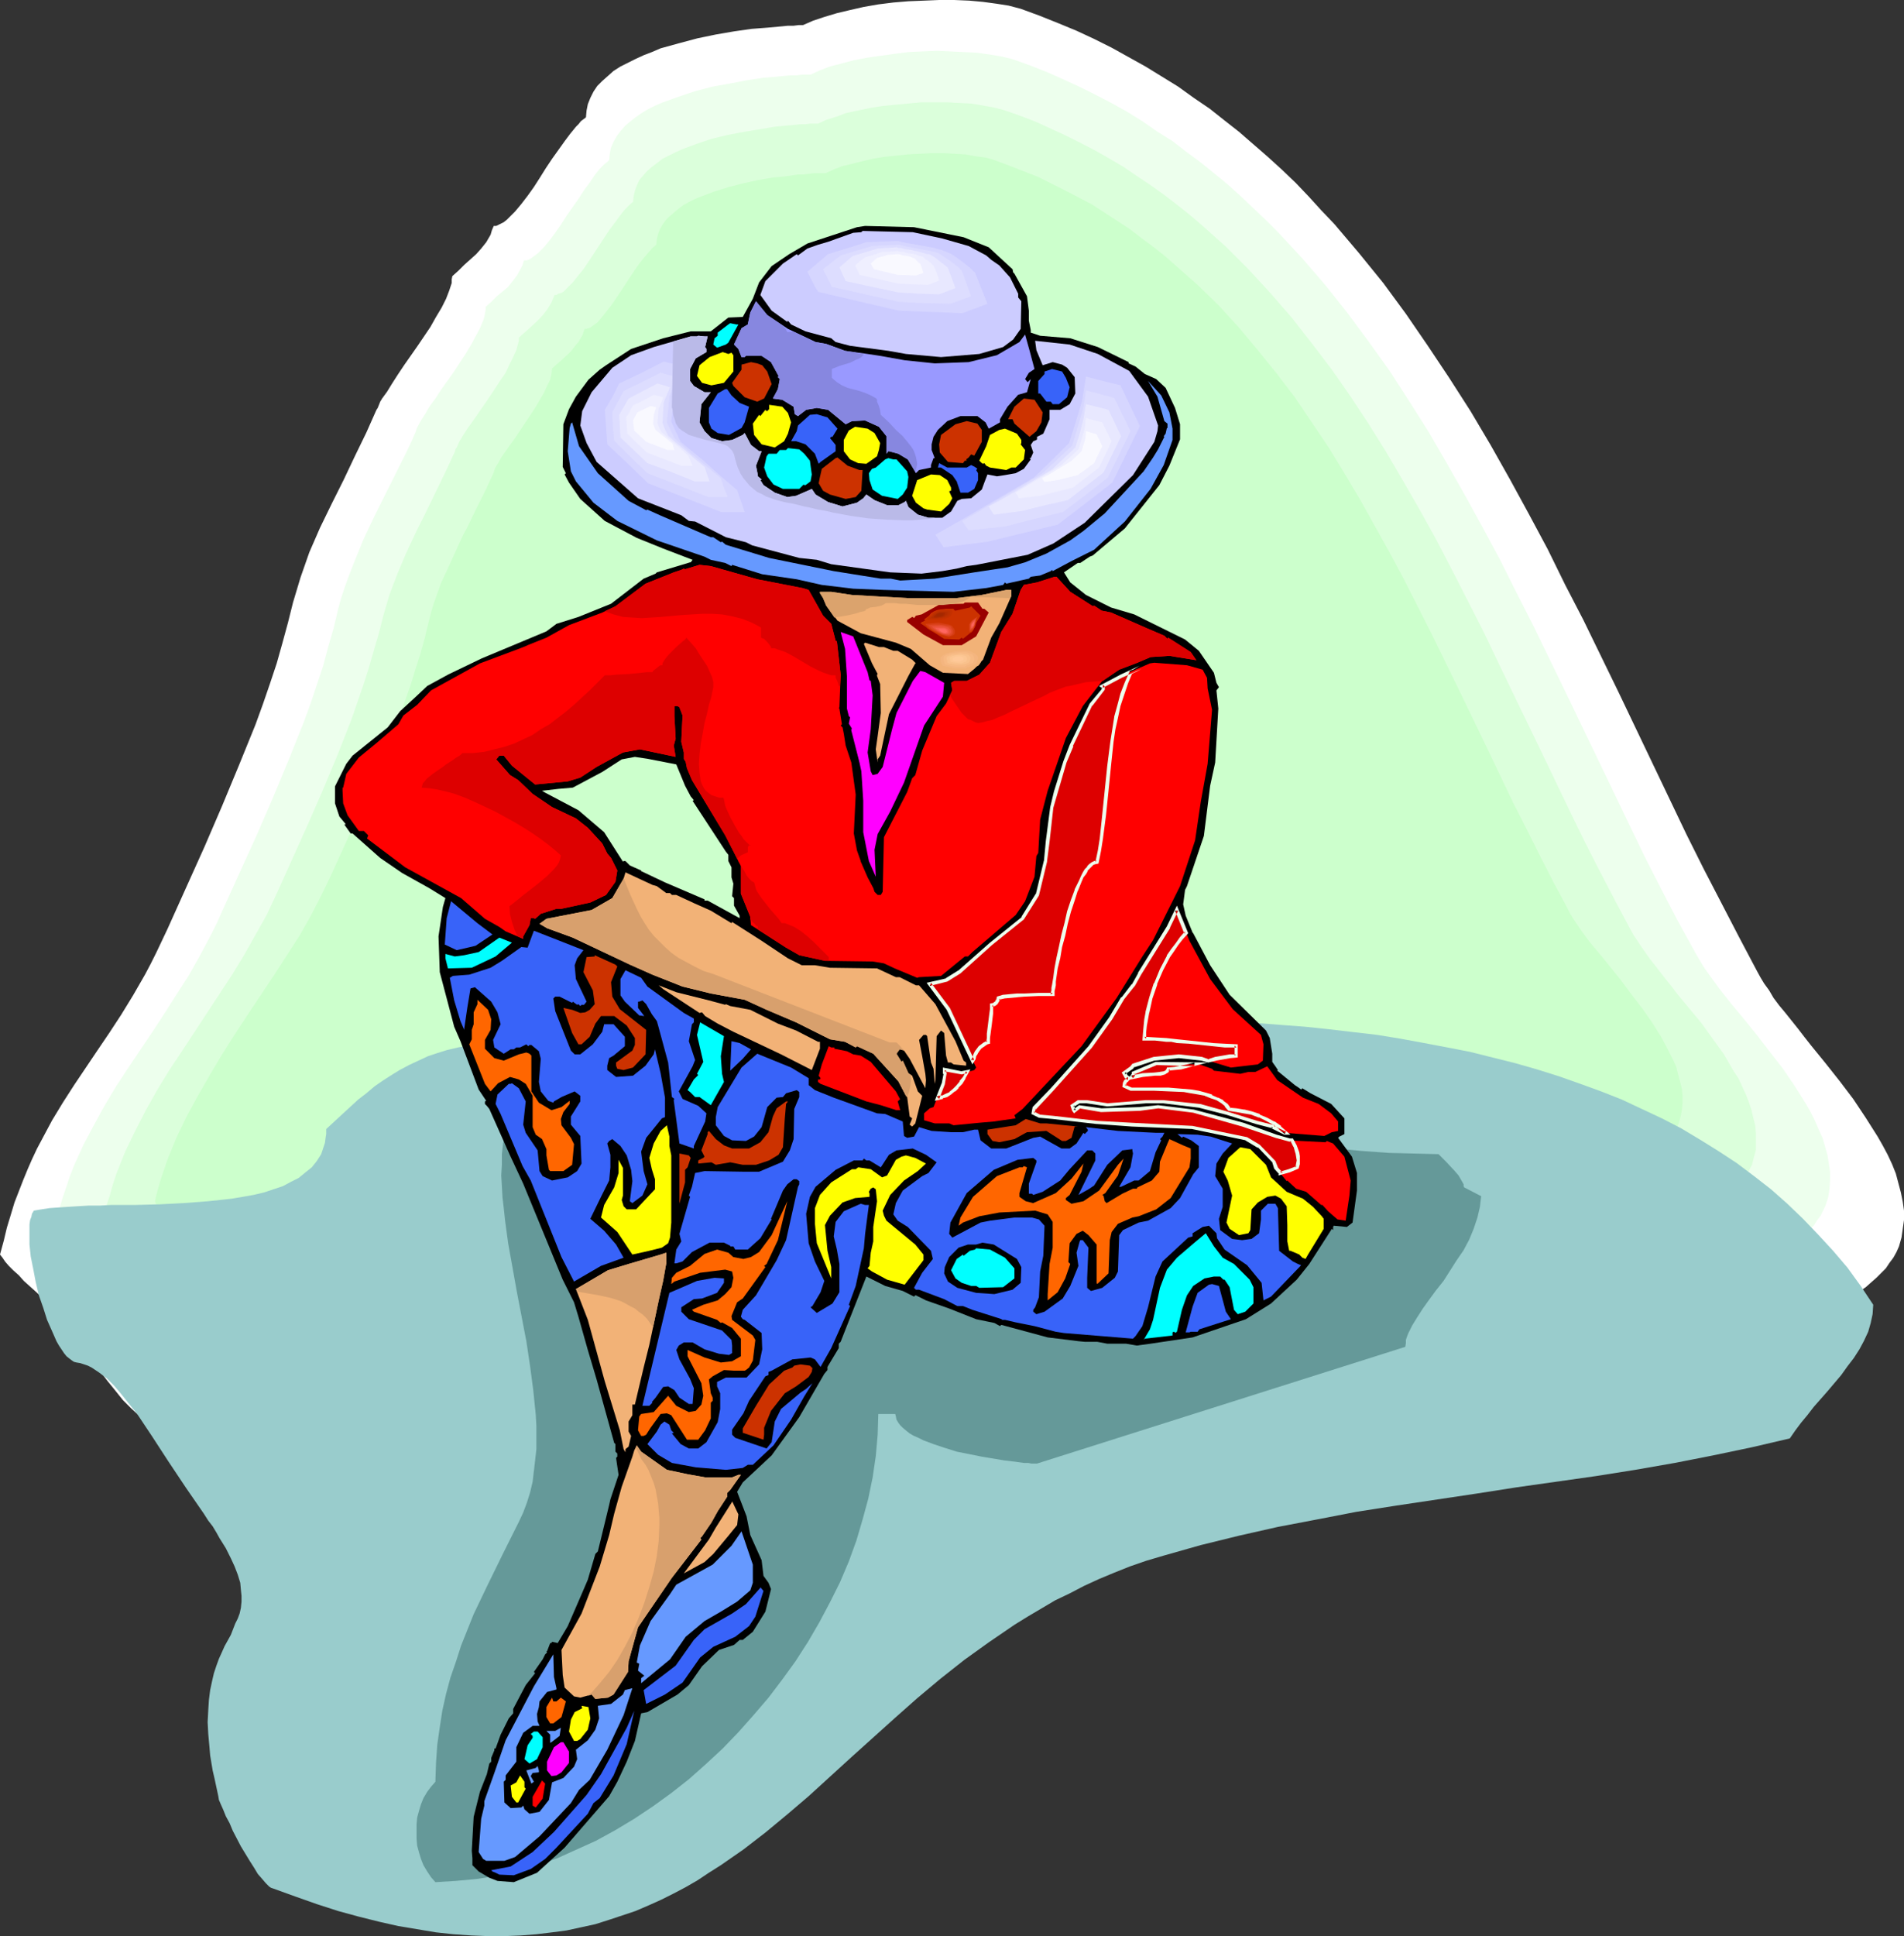 <?xml version="1.0" encoding="UTF-8" standalone="no"?>
<svg
   version="1.0"
   width="129.766mm"
   height="131.903mm"
   id="svg135"
   sodipodi:docname="Woman Sitting 09.wmf"
   xmlns:inkscape="http://www.inkscape.org/namespaces/inkscape"
   xmlns:sodipodi="http://sodipodi.sourceforge.net/DTD/sodipodi-0.dtd"
   xmlns="http://www.w3.org/2000/svg"
   xmlns:svg="http://www.w3.org/2000/svg">
  <rect width="100%" height="100%" fill="#333333" stroke="none"/>
  <sodipodi:namedview
     id="namedview135"
     pagecolor="#ffffff"
     bordercolor="#000000"
     borderopacity="0.25"
     inkscape:showpageshadow="2"
     inkscape:pageopacity="0.0"
     inkscape:pagecheckerboard="0"
     inkscape:deskcolor="#d1d1d1"
     inkscape:document-units="mm" />
  <defs
     id="defs1">
    <pattern
       id="WMFhbasepattern"
       patternUnits="userSpaceOnUse"
       width="6"
       height="6"
       x="0"
       y="0" />
  </defs>
  <path
     style="fill:#ffffff;fill-opacity:1;fill-rule:evenodd;stroke:none"
     d="m 206.848,6.464 h -1.131 l -1.293,0.162 h -1.454 l -1.616,0.162 -1.778,0.162 -1.778,0.162 -2.101,0.162 -2.101,0.162 -4.525,0.646 -4.686,0.808 -4.686,0.97 -4.848,1.293 -4.686,1.293 -2.262,0.97 -2.101,0.808 -2.101,0.97 -1.939,0.97 -1.939,0.97 -1.778,1.131 -1.454,1.293 -1.454,1.293 -1.293,1.293 -0.97,1.454 -0.808,1.616 -0.646,1.616 -0.323,1.616 -0.162,1.778 -0.646,0.485 -0.646,0.485 -0.646,0.808 -0.646,0.646 -1.454,1.778 -1.454,1.939 -1.616,2.262 -1.616,2.262 -1.616,2.424 -1.616,2.586 -1.454,2.262 -1.616,2.262 -1.616,2.101 -1.616,1.939 -1.454,1.454 -0.646,0.646 -0.808,0.646 -0.646,0.323 -0.646,0.323 -0.646,0.323 h -0.646 l -0.485,1.131 -0.323,1.131 -1.131,1.939 -1.293,1.616 -1.293,1.454 -3.07,2.747 -1.454,1.454 -1.616,1.454 -0.162,0.808 v 0.97 l -0.323,0.97 -0.323,0.97 -0.808,2.101 -1.131,2.262 -1.454,2.424 -1.454,2.586 -3.394,5.01 -3.394,4.848 -1.616,2.424 -1.454,2.262 -1.293,2.101 -1.293,1.778 -0.485,0.808 -0.323,0.808 -0.323,0.808 -0.323,0.485 -1.293,2.909 -1.293,2.909 -2.909,5.979 -2.909,6.141 -3.07,6.141 -3.07,6.302 -2.747,6.302 -1.131,3.232 -1.131,3.232 -0.97,3.232 -0.97,3.232 -1.293,5.171 -1.454,5.333 -1.454,5.171 -1.778,5.333 -1.778,5.171 -1.939,5.333 -4.202,10.342 -4.363,10.504 -4.525,10.504 -9.534,21.169 -1.454,3.07 -1.454,3.07 -1.454,2.909 -1.454,2.747 -3.07,5.333 -3.07,5.01 -3.07,4.686 -3.07,4.525 -5.979,8.888 -2.909,4.525 -2.747,4.525 -2.586,4.848 -1.293,2.424 -1.293,2.747 -1.131,2.586 -1.131,2.747 -1.131,2.909 -1.131,2.909 -0.97,3.232 L 1.778,316.087 0.97,319.48 0,323.035 l 0.646,0.808 0.646,0.97 0.97,1.131 1.131,1.131 1.454,1.293 1.293,1.454 1.616,1.454 1.616,1.454 3.394,3.232 3.232,3.555 3.07,3.555 1.293,1.778 1.293,1.939 1.939,3.07 1.939,2.909 2.101,2.747 2.101,2.586 1.939,2.424 2.101,2.101 2.101,1.939 2.101,1.778 2.101,1.454 2.262,1.293 2.262,1.131 2.101,0.808 2.424,0.808 2.262,0.485 2.262,0.162 2.424,0.162 9.05,-0.162 9.05,-0.323 9.211,-0.323 9.373,-0.323 9.534,-0.323 9.534,-0.485 9.696,-0.323 9.696,-0.646 19.554,-1.131 19.877,-1.454 19.877,-1.616 19.877,-1.778 19.877,-2.101 19.715,-2.101 9.696,-1.293 9.696,-1.293 9.534,-1.454 9.534,-1.454 9.373,-1.454 9.373,-1.616 9.211,-1.454 8.888,-1.778 8.888,-1.778 8.726,-1.778 8.565,-1.939 8.403,-1.939 0.97,0.323 1.131,0.485 1.131,0.323 1.293,0.323 1.293,0.485 1.616,0.323 3.232,0.646 3.555,0.646 3.717,0.485 4.202,0.646 4.363,0.323 4.686,0.485 4.686,0.323 5.01,0.162 5.171,0.162 h 5.171 l 10.504,-0.323 5.333,-0.323 5.333,-0.323 5.171,-0.485 5.171,-0.646 5.01,-0.97 5.01,-0.808 4.686,-1.131 4.525,-1.293 4.363,-1.454 4.04,-1.616 3.878,-1.778 1.778,-0.808 3.232,-2.101 1.454,-0.97 1.454,-1.293 1.293,-1.131 1.293,-1.293 1.131,-1.131 0.97,-1.454 0.97,-1.293 0.808,-1.454 0.646,-1.454 0.646,-2.262 0.323,-2.262 0.323,-2.262 v -2.424 l -0.323,-2.262 -0.485,-2.424 -0.646,-2.424 -0.646,-2.424 -0.97,-2.424 -1.131,-2.424 -1.293,-2.424 -1.293,-2.262 -3.07,-4.848 -3.232,-4.848 -3.555,-4.686 -3.717,-4.686 -3.555,-4.363 -1.778,-2.262 -1.616,-2.101 -3.232,-4.04 -1.616,-1.939 -1.454,-1.939 -1.131,-1.939 -1.293,-1.778 -0.97,-1.616 -0.97,-1.778 -4.525,-8.565 -4.525,-8.726 -4.525,-8.726 -4.525,-9.05 -8.726,-18.261 -8.726,-18.261 -9.05,-18.584 -4.686,-9.05 -4.525,-9.211 -4.848,-9.05 -4.848,-8.888 -5.01,-8.888 -5.171,-8.726 -5.494,-8.565 -5.494,-8.242 -5.656,-8.242 -5.818,-7.918 -6.302,-7.757 -6.302,-7.434 -3.394,-3.555 -3.232,-3.555 -3.394,-3.555 -3.555,-3.394 -3.555,-3.232 -3.717,-3.232 -3.717,-3.232 -3.717,-2.909 -3.878,-3.07 -4.04,-2.747 -4.04,-2.909 -4.202,-2.586 -4.202,-2.586 -4.363,-2.424 -4.363,-2.424 -4.525,-2.262 -4.525,-2.101 -4.686,-1.939 -4.848,-1.939 -4.848,-1.778 -3.07,-0.808 -3.07,-0.485 L 253.227,0.485 249.672,0.162 245.793,0 h -3.878 l -3.878,0.162 -4.04,0.162 -3.878,0.323 -3.878,0.485 -3.717,0.646 -3.555,0.808 -3.394,0.808 -3.232,0.97 -2.909,0.97 z"
     id="path1" />
  <path
     style="fill:#edffed;fill-opacity:1;fill-rule:evenodd;stroke:none"
     d="m 208.787,19.23 h -1.131 -1.131 l -1.293,0.162 h -1.454 l -1.778,0.162 -1.616,0.162 -3.878,0.323 -4.202,0.646 -4.202,0.808 -4.525,0.808 -4.363,1.131 -4.363,1.454 -4.04,1.454 -1.939,0.808 -1.939,0.97 -1.616,0.97 -1.616,1.131 -1.454,1.131 -1.293,1.131 -1.131,1.293 -0.97,1.293 -0.808,1.454 -0.646,1.454 -0.323,1.616 -0.162,1.616 -0.485,0.485 -0.646,0.485 -1.293,1.293 -1.293,1.616 -1.293,1.939 -1.454,1.939 -1.454,2.262 -3.07,4.363 -1.454,2.262 -1.454,2.101 -1.454,1.939 -1.454,1.778 -1.454,1.454 -0.646,0.485 -0.646,0.485 -0.646,0.485 -0.646,0.323 -0.485,0.162 h -0.646 l -0.323,1.131 -0.485,0.97 -0.97,1.778 -1.131,1.454 -1.131,1.454 -2.909,2.424 -1.454,1.454 -1.454,1.293 v 0.808 l -0.162,0.808 -0.162,0.97 -0.323,0.97 -0.808,1.939 -1.131,2.101 -1.131,2.101 -1.454,2.424 -3.07,4.686 -3.232,4.525 -1.454,2.262 -1.454,1.939 -1.131,1.939 -1.131,1.778 -0.808,1.454 -0.323,0.646 -0.162,0.646 -1.131,2.586 -1.293,2.747 -2.747,5.494 -2.747,5.494 -2.909,5.818 -2.747,5.818 -2.424,5.979 -1.131,2.909 -1.131,3.07 -0.97,2.909 -0.808,2.909 -1.131,4.848 -1.454,5.01 -1.293,4.848 -1.616,4.848 -1.616,4.848 -1.778,4.848 -3.878,9.696 -4.04,9.696 -4.202,9.696 -8.888,19.553 -1.293,2.909 -1.454,2.909 -2.909,5.494 -2.909,5.171 -3.232,5.01 -3.07,4.848 -3.07,4.686 -6.302,9.373 -3.07,4.686 -2.909,4.848 -2.747,5.01 -2.747,5.171 -2.424,5.333 -1.131,2.909 -0.97,2.909 -0.97,2.909 -0.97,3.232 -0.97,3.07 -0.646,3.394 0.485,0.808 0.646,0.808 0.808,1.131 0.808,1.131 1.131,1.131 1.131,1.293 1.293,1.131 1.293,1.454 2.586,2.747 2.586,2.909 2.424,2.909 0.97,1.454 0.97,1.293 1.939,2.586 2.262,2.262 2.262,2.101 2.262,2.101 2.424,1.778 2.424,1.454 2.586,1.454 2.586,1.293 2.586,1.131 2.586,0.97 2.586,0.646 2.424,0.646 2.586,0.485 2.424,0.323 2.424,0.162 2.262,0.162 8.242,-0.323 8.403,-0.162 8.565,-0.323 8.726,-0.162 17.614,-0.808 17.938,-0.97 18.261,-0.97 18.261,-1.293 18.422,-1.616 18.422,-1.616 18.422,-1.939 18.261,-2.101 17.938,-2.262 8.888,-1.293 8.726,-1.293 8.888,-1.454 8.565,-1.293 8.403,-1.616 8.403,-1.454 8.242,-1.778 8.08,-1.616 7.918,-1.778 7.757,-1.778 0.808,0.323 1.131,0.323 0.97,0.323 1.131,0.323 2.747,0.808 2.909,0.646 3.394,0.485 3.555,0.485 3.878,0.485 4.04,0.485 4.202,0.323 4.525,0.323 4.525,0.162 4.686,0.162 h 4.848 4.848 l 5.01,-0.162 4.848,-0.323 5.01,-0.323 4.686,-0.646 4.848,-0.646 4.686,-0.646 4.525,-0.808 4.525,-1.131 4.202,-1.131 3.878,-1.293 3.878,-1.454 3.394,-1.616 3.232,-1.778 1.616,-0.97 1.293,-1.131 1.454,-0.97 1.131,-1.131 1.131,-1.131 1.131,-1.131 0.808,-1.293 0.97,-1.293 0.646,-1.293 0.646,-1.454 0.646,-1.939 0.323,-2.101 0.162,-2.262 v -2.101 l -0.323,-2.262 -0.323,-2.101 -0.646,-2.262 -0.646,-2.262 -0.97,-2.101 -0.97,-2.262 -1.131,-2.262 -1.293,-2.262 -2.747,-4.363 -3.07,-4.525 -3.394,-4.363 -3.232,-4.202 -3.394,-4.202 -3.232,-3.878 -3.07,-3.878 -1.293,-1.778 -1.293,-1.778 -1.293,-1.778 -0.97,-1.616 -0.97,-1.616 -0.808,-1.454 -4.363,-7.918 -4.202,-8.08 -4.202,-8.242 -4.04,-8.403 -8.08,-16.806 -8.242,-17.129 -8.242,-16.968 -4.363,-8.565 -4.202,-8.403 -4.525,-8.403 -4.525,-8.242 -4.686,-8.242 -4.686,-8.08 -5.01,-7.918 -5.01,-7.757 -5.333,-7.434 -5.494,-7.434 -5.656,-7.11 -5.979,-6.949 -6.141,-6.626 -3.232,-3.232 -3.232,-3.07 -3.232,-3.07 -3.394,-3.07 -3.555,-2.909 -3.394,-2.747 -3.717,-2.747 -3.555,-2.747 -3.878,-2.424 -3.717,-2.586 -3.878,-2.424 -4.04,-2.262 -4.04,-2.101 -4.202,-2.101 -4.202,-1.939 -4.363,-1.939 -4.525,-1.778 -4.525,-1.616 -2.747,-0.646 -2.909,-0.485 -3.394,-0.485 -3.394,-0.162 -3.394,-0.162 -3.555,-0.162 -3.717,0.162 -3.555,0.162 -3.717,0.485 -3.555,0.485 -3.394,0.485 -3.394,0.646 -3.07,0.808 -3.07,0.808 -2.586,0.97 z"
     id="path2" />
  <path
     style="fill:#dbffdb;fill-opacity:1;fill-rule:evenodd;stroke:none"
     d="m 210.726,31.835 h -0.97 -1.131 l -1.131,0.162 h -1.454 l -1.454,0.162 -1.778,0.162 -1.616,0.162 -1.778,0.162 -3.717,0.646 -4.04,0.646 -4.202,0.808 -4.04,0.97 -3.878,1.293 -3.878,1.454 -1.778,0.808 -1.616,0.808 -1.616,0.808 -1.454,1.131 -1.293,0.97 -1.293,1.131 -0.97,1.131 -0.97,1.131 -0.646,1.454 -0.485,1.293 -0.323,1.454 -0.162,1.454 -0.485,0.323 -0.646,0.646 -1.131,1.131 -1.131,1.454 -1.293,1.778 -1.454,1.939 -1.293,1.939 -2.747,4.202 -1.293,1.939 -1.293,1.939 -1.454,1.778 -1.293,1.616 -1.293,1.293 -1.131,1.131 -0.646,0.323 -0.646,0.162 -0.485,0.323 h -0.485 l -0.808,1.939 -0.97,1.616 -0.97,1.293 -1.131,1.293 -2.586,2.424 -1.293,1.131 -1.454,1.293 v 0.808 l -0.162,0.646 -0.485,1.778 -0.808,1.778 -0.97,1.939 -0.97,2.101 -1.454,2.101 -2.747,4.202 -2.909,4.202 -1.454,2.101 -1.293,1.778 -1.131,1.778 -0.97,1.616 -0.646,1.454 -0.323,0.485 -0.162,0.646 -2.262,4.848 -2.424,5.01 -2.586,5.333 -2.586,5.171 -2.586,5.494 -2.262,5.333 -2.101,5.494 -0.808,2.747 -0.808,2.747 -1.131,4.525 -1.293,4.363 -1.293,4.525 -1.454,4.525 -3.07,8.888 -3.555,9.05 -3.717,8.888 -3.878,8.888 -8.08,17.937 -2.586,5.494 -2.909,5.171 -2.909,5.171 -3.07,5.01 -6.464,9.858 -6.464,9.858 -3.232,4.848 -3.07,5.01 -2.909,5.171 -2.747,5.333 -2.586,5.333 -2.262,5.656 -0.97,2.909 -0.808,2.909 -0.97,2.909 -0.646,3.07 0.323,0.808 0.646,0.808 0.646,0.97 0.646,1.131 1.778,2.101 1.778,2.424 1.939,2.424 1.939,2.262 1.616,2.262 0.808,0.808 0.646,0.97 1.939,1.778 2.262,1.778 2.586,1.454 2.586,1.293 2.747,1.293 2.909,1.131 3.07,0.97 2.909,0.646 3.07,0.808 3.07,0.485 2.909,0.485 2.909,0.323 2.586,0.323 2.586,0.162 2.424,0.162 h 2.262 l 7.595,-0.162 7.757,-0.323 7.918,-0.162 7.918,-0.323 8.08,-0.323 8.08,-0.323 16.645,-0.97 16.645,-0.97 16.968,-1.131 16.968,-1.454 16.968,-1.454 16.806,-1.778 16.806,-1.939 16.483,-2.101 8.242,-1.131 8.08,-1.293 8.08,-1.131 7.757,-1.454 7.918,-1.293 7.595,-1.454 7.595,-1.616 7.595,-1.454 7.272,-1.616 7.11,-1.778 0.808,0.323 0.808,0.485 2.101,0.646 2.424,0.485 2.909,0.646 2.909,0.485 3.394,0.646 3.555,0.323 3.717,0.485 3.878,0.323 4.202,0.162 4.202,0.162 4.202,0.162 h 4.525 4.525 l 4.363,-0.162 4.525,-0.323 4.525,-0.323 4.525,-0.485 4.363,-0.485 4.363,-0.808 4.202,-0.808 4.04,-0.808 3.878,-1.131 3.717,-1.131 3.394,-1.454 3.232,-1.454 2.909,-1.616 2.747,-1.939 1.293,-0.808 1.131,-1.131 0.97,-0.97 0.97,-1.131 0.808,-1.131 0.808,-1.131 0.646,-1.293 0.646,-1.293 0.485,-1.939 0.485,-1.778 v -2.101 -1.939 l -0.162,-2.101 -0.485,-1.939 -0.485,-2.101 -0.646,-1.939 -0.808,-2.101 -0.97,-2.101 -0.97,-2.101 -1.293,-1.939 -2.424,-4.202 -2.909,-4.04 -2.909,-4.04 -3.232,-3.878 -3.07,-3.717 -1.454,-1.939 -1.454,-1.778 -2.747,-3.555 -1.293,-1.616 -1.131,-1.616 -1.131,-1.616 -0.97,-1.454 -0.97,-1.454 -0.808,-1.454 -3.878,-7.272 -3.878,-7.434 -3.878,-7.595 -3.717,-7.595 -7.434,-15.513 -7.595,-15.675 -7.595,-15.837 -7.918,-15.513 -4.04,-7.757 -4.202,-7.595 -4.363,-7.595 -4.363,-7.434 -4.525,-7.272 -4.686,-7.11 -4.848,-6.949 -5.171,-6.787 -5.171,-6.626 -5.494,-6.302 -5.656,-6.141 -5.818,-5.818 -3.07,-2.747 -3.07,-2.747 -3.232,-2.747 -3.232,-2.586 -3.394,-2.586 -3.394,-2.424 -3.394,-2.262 -3.555,-2.424 -3.555,-2.101 -3.717,-2.101 -3.717,-1.939 -3.878,-1.939 -3.878,-1.778 -3.878,-1.778 -4.202,-1.616 -4.202,-1.454 -2.586,-0.646 -2.747,-0.485 -2.909,-0.485 -3.07,-0.162 -3.232,-0.162 h -3.232 -3.394 l -3.394,0.323 -3.394,0.323 -3.232,0.323 -3.07,0.485 -3.07,0.646 -3.07,0.646 -2.586,0.97 -2.586,0.808 z"
     id="path3" />
  <path
     style="fill:#ccffcc;fill-opacity:1;fill-rule:evenodd;stroke:none"
     d="m 212.665,44.601 h -0.808 -1.131 -1.131 l -1.293,0.162 -1.293,0.162 h -1.454 l -3.232,0.485 -3.394,0.323 -3.717,0.646 -3.717,0.808 -3.717,0.97 -3.717,1.131 -3.394,1.293 -1.616,0.646 -1.616,0.808 -1.454,0.808 -1.293,0.97 -1.131,0.97 -1.131,0.97 -0.97,0.97 -0.808,1.131 -0.646,1.131 -0.485,1.293 -0.323,1.293 -0.162,1.454 -0.97,0.808 -0.97,1.131 -1.131,1.293 -1.293,1.616 -1.131,1.616 -1.293,1.939 -2.424,3.717 -2.424,3.555 -1.293,1.616 -1.131,1.454 -1.131,1.293 -1.131,0.808 -0.646,0.485 -0.485,0.162 -0.485,0.162 h -0.485 l -0.646,1.778 -0.97,1.616 -0.97,1.131 -0.97,1.293 -2.262,2.101 -1.293,1.131 -1.293,1.131 -0.162,1.454 -0.323,1.454 -0.808,1.616 -0.808,1.778 -1.131,1.939 -1.131,1.939 -2.586,3.878 -2.586,3.878 -1.293,1.778 -1.131,1.616 -1.131,1.616 -0.808,1.454 -0.808,1.293 -0.323,1.131 -2.101,4.525 -2.262,4.525 -2.262,4.686 -1.293,2.424 -1.131,2.424 -2.262,5.01 -2.262,4.848 -1.778,5.01 -0.808,2.586 -0.646,2.586 -0.97,4.04 -1.131,4.04 -1.293,4.04 -1.293,4.202 -2.909,8.242 -3.07,8.08 -3.394,8.242 -3.717,8.08 -7.434,16.321 -2.424,5.01 -2.586,5.01 -2.909,5.171 -3.232,5.01 -3.232,5.01 -6.787,10.181 -3.394,5.171 -3.394,5.333 -3.07,5.171 -3.07,5.333 -2.909,5.333 -2.586,5.333 -2.262,5.494 -0.97,2.747 -0.97,2.909 -0.808,2.747 -0.646,2.747 0.323,0.808 0.323,0.646 1.131,1.939 1.131,1.939 1.293,2.101 1.293,1.939 1.131,1.778 0.485,0.808 0.485,0.646 0.485,0.485 0.323,0.485 0.97,0.646 1.131,0.485 2.424,0.97 2.586,0.97 3.07,0.808 3.07,0.646 3.394,0.485 3.394,0.485 3.394,0.323 6.787,0.485 3.394,0.162 h 3.232 l 2.909,0.162 h 2.586 4.525 l 6.949,-0.162 14.382,-0.323 7.272,-0.323 14.867,-0.646 15.029,-0.808 15.352,-0.97 15.352,-0.97 15.514,-1.293 15.514,-1.454 15.352,-1.616 15.352,-1.616 15.19,-2.101 14.867,-2.101 7.272,-1.131 7.272,-1.293 7.11,-1.293 7.11,-1.293 6.949,-1.293 6.626,-1.454 6.787,-1.454 6.464,-1.616 1.616,0.646 1.939,0.646 2.262,0.485 2.424,0.485 2.747,0.646 3.07,0.323 3.232,0.485 3.394,0.323 3.555,0.323 3.717,0.323 h 3.878 l 3.878,0.162 h 4.04 4.202 l 8.242,-0.485 4.04,-0.162 4.04,-0.485 4.202,-0.485 3.878,-0.646 3.717,-0.808 3.717,-0.808 3.555,-0.97 3.394,-1.131 3.232,-1.293 2.909,-1.293 2.747,-1.454 2.424,-1.778 2.101,-1.778 0.97,-0.97 0.97,-0.97 0.646,-0.97 0.808,-1.131 0.646,-1.131 0.485,-1.131 0.485,-1.778 0.323,-1.778 0.162,-1.778 v -1.778 l -0.162,-1.778 -0.485,-1.939 -0.485,-1.778 -0.485,-1.939 -0.808,-1.778 -0.97,-1.939 -1.939,-3.717 -2.424,-3.878 -2.586,-3.717 -2.747,-3.555 -2.747,-3.717 -2.747,-3.394 -2.747,-3.394 -2.586,-3.07 -2.262,-3.07 -0.97,-1.454 -0.97,-1.454 -0.808,-1.293 -0.646,-1.293 -3.555,-6.626 -3.555,-6.949 -3.394,-6.787 -3.555,-6.949 -6.787,-14.221 -6.949,-14.382 -6.949,-14.221 -7.272,-14.382 -3.717,-6.949 -3.878,-6.949 -3.878,-6.949 -4.04,-6.787 -4.04,-6.626 -4.363,-6.464 -4.363,-6.464 -4.686,-6.141 -4.848,-5.979 -4.848,-5.818 -5.171,-5.656 -5.494,-5.333 -5.656,-5.01 -2.747,-2.424 -3.07,-2.424 -3.07,-2.262 -2.909,-2.262 -3.232,-2.101 -3.232,-2.101 -3.232,-2.101 -3.394,-1.778 -3.394,-1.778 -3.555,-1.778 -3.555,-1.778 -3.717,-1.454 -3.717,-1.454 -3.878,-1.454 -2.262,-0.646 -2.586,-0.323 -2.586,-0.485 -2.909,-0.162 -2.909,-0.162 h -2.909 l -3.07,0.162 -3.07,0.162 -3.07,0.323 -3.07,0.323 -2.909,0.485 -2.747,0.646 -2.586,0.646 -2.586,0.646 -2.101,0.808 z"
     id="path4" />
  <path
     style="fill:#99cccc;fill-opacity:1;fill-rule:evenodd;stroke:none"
     d="m 120.715,269.223 -2.747,0.485 -2.747,0.646 -2.586,0.808 -2.424,0.808 -2.424,1.131 -2.424,1.131 -2.424,1.293 -2.101,1.293 -2.262,1.454 -2.101,1.454 -2.101,1.778 -2.101,1.616 -4.04,3.717 -4.202,3.878 v 1.293 l -0.162,0.97 -0.162,1.293 -0.323,0.97 -0.646,1.939 -1.131,1.778 -1.293,1.616 -1.616,1.293 -1.778,1.454 -1.939,0.97 -2.101,1.131 -2.424,0.808 -2.424,0.808 -2.747,0.646 -2.747,0.485 -2.909,0.485 -2.909,0.323 -3.07,0.323 -6.302,0.485 -6.302,0.323 -6.302,0.162 h -6.141 l -2.909,0.162 h -2.909 l -2.747,0.162 -2.586,0.162 -2.424,0.162 -2.262,0.162 -2.101,0.323 -1.939,0.323 -0.485,0.808 -0.162,0.808 -0.323,0.808 -0.162,1.131 v 1.131 1.293 2.747 l 0.323,3.07 0.646,3.232 0.646,3.394 0.808,3.394 1.131,3.232 0.97,3.07 1.293,2.909 1.131,2.586 0.646,1.131 0.646,0.97 0.646,0.97 0.646,0.808 0.808,0.646 0.646,0.485 0.485,0.323 0.646,0.162 0.97,0.162 0.97,0.323 0.97,0.323 0.97,0.485 1.939,1.293 1.939,1.454 1.939,1.939 1.778,2.101 1.939,2.424 2.101,2.586 1.939,2.909 1.939,2.909 2.101,3.232 2.101,3.232 4.525,6.787 4.686,6.787 1.131,1.778 1.131,1.454 0.97,1.616 0.808,1.454 0.808,1.293 0.808,1.293 1.293,2.586 0.97,2.101 0.808,2.101 0.646,2.101 0.162,1.778 0.162,1.616 v 1.454 l -0.162,1.616 -0.323,1.454 -0.485,1.293 -0.646,1.293 -1.131,2.909 -1.616,2.909 -0.646,1.454 -0.808,1.778 -0.646,1.778 -0.646,1.939 -0.485,2.101 -0.485,2.262 -0.323,2.586 -0.162,2.586 -0.162,3.07 0.162,3.07 0.323,3.555 0.162,1.939 0.323,1.939 0.323,1.939 0.485,2.101 0.485,2.262 0.485,2.262 0.162,0.97 0.485,1.131 0.646,1.454 0.646,1.616 0.97,1.778 0.808,1.939 2.101,4.04 2.262,3.717 1.131,1.778 0.97,1.616 1.131,1.293 0.97,1.131 0.808,0.808 0.485,0.323 0.485,0.162 5.818,2.101 5.494,1.939 5.494,1.778 5.333,1.454 5.171,1.293 5.01,1.131 4.848,0.808 4.848,0.808 4.525,0.485 4.686,0.323 4.202,0.162 h 4.363 l 4.04,-0.162 4.04,-0.323 4.04,-0.485 3.717,-0.485 3.717,-0.808 3.717,-0.808 3.555,-1.131 3.394,-1.131 3.394,-1.131 3.394,-1.454 3.232,-1.454 3.232,-1.616 3.07,-1.616 3.07,-1.778 2.909,-1.939 3.07,-1.939 5.818,-4.04 5.656,-4.363 5.656,-4.686 5.494,-4.686 5.494,-5.01 5.494,-5.01 11.312,-10.181 5.656,-5.01 5.979,-5.01 6.141,-4.848 6.302,-4.525 6.626,-4.525 3.394,-2.101 3.555,-2.101 3.555,-2.101 3.717,-1.778 3.717,-1.939 3.878,-1.778 3.878,-1.616 4.04,-1.616 4.202,-1.454 4.363,-1.293 9.696,-2.747 9.858,-2.424 10.019,-2.262 10.181,-1.939 10.019,-1.939 10.342,-1.616 20.523,-3.07 10.342,-1.616 20.523,-2.909 10.181,-1.616 10.181,-1.778 9.858,-1.939 10.019,-2.101 9.696,-2.262 1.454,-2.101 1.454,-1.939 1.616,-1.939 1.616,-2.101 3.555,-4.04 3.555,-4.202 1.616,-2.262 1.616,-2.101 1.454,-2.262 1.131,-2.101 1.131,-2.424 0.646,-2.262 0.485,-2.262 0.162,-2.424 -3.232,-4.848 -3.394,-4.686 -3.717,-4.363 -3.878,-4.202 -3.878,-4.04 -4.04,-3.878 -4.202,-3.717 -4.363,-3.394 -4.525,-3.394 -4.686,-3.07 -4.686,-2.909 -4.848,-2.909 -5.01,-2.586 -5.171,-2.424 -5.171,-2.424 -5.333,-2.101 -5.333,-1.939 -5.494,-1.939 -5.656,-1.778 -5.656,-1.616 -5.818,-1.454 -5.818,-1.454 -5.818,-1.131 -5.979,-1.131 -6.141,-1.131 -5.979,-0.97 -12.443,-1.454 -6.141,-0.646 -6.464,-0.485 -6.302,-0.485 -6.302,-0.323 -12.766,-0.646 -13.09,-0.162 h -12.928 l -12.928,0.323 -12.928,0.323 -12.928,0.485 -12.766,0.646 -12.766,0.808 -12.605,0.808 -12.282,0.808 -12.282,0.646 -5.818,0.323 -5.979,0.323 -11.635,0.646 -5.656,0.162 -5.494,0.323 -5.494,0.162 h -5.494 l -5.171,0.162 z"
     id="path5" />
  <path
     style="fill:#659999;fill-opacity:1;fill-rule:evenodd;stroke:none"
     d="m 129.28,297.18 v 2.747 l -0.162,2.747 0.162,2.747 0.162,2.909 0.323,2.747 0.323,3.07 0.808,5.979 1.131,6.302 1.131,6.302 2.424,12.605 0.97,6.464 0.808,6.141 0.646,6.302 0.162,2.909 v 3.07 2.909 l -0.323,2.909 -0.323,2.747 -0.323,2.747 -0.646,2.747 -0.808,2.586 -0.97,2.586 -1.131,2.424 -4.04,8.08 -3.878,7.918 -3.717,7.757 -1.616,4.04 -1.616,4.04 -1.293,4.04 -1.454,4.202 -1.131,4.202 -0.97,4.363 -0.646,4.202 -0.646,4.525 -0.323,4.686 -0.162,4.848 -1.131,1.293 -0.97,1.293 -0.97,1.616 -0.646,1.616 -0.485,1.616 -0.485,1.778 -0.162,1.778 v 1.939 1.778 l 0.162,1.778 0.485,1.778 0.485,1.616 0.646,1.616 0.97,1.616 0.97,1.454 1.131,1.293 5.171,-0.323 5.333,-0.485 5.171,-0.808 5.333,-1.293 5.171,-1.454 5.171,-1.778 5.01,-2.262 5.01,-2.262 5.01,-2.747 4.848,-2.909 4.848,-3.232 4.686,-3.394 4.525,-3.555 4.363,-3.878 4.363,-4.04 4.04,-4.202 3.878,-4.363 3.878,-4.525 3.555,-4.686 3.394,-4.686 3.232,-5.01 2.909,-5.01 2.747,-5.171 2.586,-5.171 2.262,-5.333 1.939,-5.333 1.616,-5.494 1.454,-5.333 1.131,-5.494 0.808,-5.494 0.485,-5.494 0.162,-5.333 h 2.101 2.262 l 0.162,0.646 0.162,0.808 0.485,0.808 0.485,0.646 0.646,0.646 0.97,0.808 0.808,0.646 1.131,0.646 1.131,0.485 1.293,0.646 2.586,0.97 2.909,0.97 3.07,0.97 3.232,0.646 3.232,0.646 2.909,0.485 2.909,0.485 2.747,0.323 1.131,0.162 1.131,0.162 h 1.131 l 0.808,0.162 h 0.808 0.646 l 94.859,-30.057 0.162,-0.97 v -0.808 l 0.323,-0.97 0.323,-0.808 0.97,-1.939 1.293,-2.101 1.454,-2.262 1.616,-2.262 1.778,-2.424 1.939,-2.424 3.394,-5.333 1.778,-2.586 1.454,-2.747 1.131,-2.747 0.97,-2.909 0.646,-2.747 0.162,-1.454 0.162,-1.293 -4.363,-2.262 -0.162,-0.323 v -0.485 l -0.646,-1.131 -0.646,-1.131 -0.97,-1.131 -2.262,-2.424 -0.97,-0.97 -0.97,-0.97 -6.302,-0.162 -6.464,-0.162 -6.787,-0.485 -6.949,-0.646 -6.949,-0.646 -7.272,-0.808 -7.272,-0.97 -7.434,-1.131 -7.434,-0.97 -7.595,-1.293 -15.514,-2.262 -15.675,-2.262 -15.675,-2.101 -7.918,-0.97 -7.757,-0.97 -7.918,-0.808 -7.757,-0.485 -7.757,-0.646 -7.757,-0.323 h -7.595 -7.434 l -7.434,0.323 -7.272,0.323 -7.272,0.808 -7.11,0.97 -6.787,1.293 -3.394,0.808 -3.394,0.808 -3.232,0.97 -3.232,0.97 -3.232,1.131 -3.232,1.131 h -4.363 v 0.808 l -0.162,0.808 -0.323,0.97 -0.485,0.97 -0.485,0.97 -0.323,1.131 -0.162,1.454 z"
     id="path6" />
  <path
     style="fill:#000000;fill-opacity:1;fill-rule:evenodd;stroke:none"
     d="m 248.217,61.084 6.464,2.586 6.141,5.656 0.162,0.808 0.323,0.323 3.232,5.818 0.485,3.717 v 2.586 l 0.485,2.424 v 0.646 l 2.424,0.808 7.757,0.646 7.11,2.262 7.918,3.878 v 0.323 l 1.778,0.808 2.424,1.939 2.909,1.293 2.424,2.262 2.424,5.171 1.293,4.202 v 3.878 l -2.747,6.787 -2.586,5.01 -8.888,11.15 -8.242,6.949 -0.808,0.323 -2.424,1.616 h -0.646 l -3.555,2.424 1.616,2.586 4.04,3.232 6.464,3.232 5.979,1.778 13.09,6.464 3.555,2.909 3.878,5.656 0.646,2.586 0.646,1.131 -0.646,0.808 0.485,4.686 -0.808,13.897 -1.293,5.979 -1.616,12.928 -4.363,12.928 -0.485,0.97 -0.485,3.717 0.646,2.909 1.778,4.363 0.162,0.162 4.363,8.242 5.01,7.595 9.373,9.211 0.97,1.939 0.646,4.04 v 2.101 l 0.808,1.131 0.646,0.97 -0.162,0.162 4.525,3.717 0.97,0.646 0.646,0.485 0.323,-0.323 2.101,1.293 5.333,2.747 3.394,3.717 v 4.04 l -1.293,0.646 -0.323,0.323 3.555,4.848 1.293,4.202 v 4.525 l -1.131,8.242 -1.454,1.131 -3.394,-0.323 -0.162,0.323 v 0.808 l -0.323,-0.323 -5.818,9.05 -3.232,4.04 -6.626,6.141 -6.464,4.04 -13.736,4.686 -10.827,1.616 -3.555,0.485 -2.747,-0.485 h -4.848 l -2.586,-0.485 h -3.232 l -1.616,-0.162 -7.918,-0.97 -11.958,-3.232 -0.323,0.323 -1.454,-0.808 -4.686,-0.97 -6.949,-2.747 -5.979,-2.101 -2.586,-1.293 h -0.162 l -0.323,0.323 -2.909,-1.454 -4.525,-1.293 -4.848,-2.424 -4.848,12.281 -1.778,4.525 -0.485,0.485 v 1.131 l -2.909,4.848 v 0.808 l -0.808,0.97 -6.464,11.15 -7.11,9.858 -7.434,6.949 -1.454,2.424 2.424,6.302 0.97,4.848 2.909,6.464 0.485,4.04 1.293,1.778 0.646,1.616 -1.454,5.818 -3.232,5.171 -2.586,2.101 h -0.808 l -1.454,1.293 -3.878,1.293 -4.363,4.202 -3.394,4.848 -2.909,2.424 -7.757,4.525 -1.616,0.323 -1.616,7.11 -2.101,5.333 -2.424,5.171 -2.101,3.717 -11.474,13.251 -7.11,6.464 -5.979,2.424 -4.202,-0.323 -2.101,-0.808 -2.747,-1.616 -1.616,-1.616 v -1.778 l -0.162,-1.939 0.485,-8.726 1.616,-6.464 1.778,-4.525 0.646,-2.747 0.485,-0.485 v -0.97 l 0.808,-1.939 v -0.485 h 0.323 l 1.293,-3.555 2.101,-4.202 1.131,-1.293 v -1.131 l 3.232,-6.141 2.424,-3.07 -0.323,-0.323 2.262,-3.232 0.646,-1.293 0.485,-0.485 -0.162,-0.323 h 0.162 l 0.808,-2.101 h 0.323 l 0.162,-0.323 1.454,0.323 2.586,-4.363 3.717,-8.565 1.454,-3.394 1.939,-6.626 0.646,-0.646 2.909,-11.958 0.323,-1.454 2.101,-6.302 -0.646,-4.363 0.323,-0.323 v -0.808 l -0.485,-0.485 v -1.939 l -0.323,-0.323 -4.525,-16.321 -2.262,-7.595 -2.424,-8.565 -1.131,-3.717 -2.909,-5.818 -10.181,-24.725 -3.394,-7.272 -5.333,-11.958 -0.646,-0.808 -0.485,-0.485 v -0.646 l 0.323,-0.162 -1.939,-2.909 -4.686,-12.443 -1.616,-3.717 -3.717,-14.059 -0.323,-9.211 1.131,-7.595 0.646,-2.262 -4.202,-2.586 -6.949,-3.878 -5.656,-3.878 -7.11,-6.302 h -0.485 l -1.616,-2.262 0.323,-0.162 -1.616,-1.939 -1.131,-3.394 v -4.363 l 2.909,-5.818 1.616,-2.101 9.05,-7.272 3.232,-4.202 4.04,-3.717 2.909,-2.747 5.333,-2.909 0.323,-0.162 8.403,-4.04 16.645,-6.949 2.586,-1.939 5.656,-1.778 8.403,-3.394 8.403,-6.464 3.07,-1.293 0.323,-0.323 8.565,-2.586 h 0.162 l 0.485,-0.646 -7.595,-2.909 -6.787,-2.747 -8.242,-4.363 -6.302,-5.656 -2.909,-4.202 -1.131,-2.101 0.323,-0.323 -0.808,-1.616 0.162,-10.989 1.454,-3.878 1.778,-3.232 3.232,-4.363 2.909,-2.586 1.616,-1.131 6.464,-4.202 8.242,-2.747 7.11,-1.778 h 5.171 l 4.525,-3.555 3.717,-0.162 2.586,-4.686 1.616,-4.202 3.232,-4.202 4.525,-3.07 4.686,-2.747 12.766,-4.202 2.101,-0.323 12.605,0.323 z"
     id="path7" />
  <path
     style="fill:#ccccff;fill-opacity:1;fill-rule:evenodd;stroke:none"
     d="m 242.723,61.407 6.787,1.939 4.525,2.424 1.293,1.131 2.101,1.454 2.747,3.07 2.101,4.202 v 0.97 l 0.808,0.97 -0.162,7.11 -1.939,2.747 -2.586,1.939 -6.141,1.778 -9.858,0.808 -9.05,-0.808 -4.525,-0.808 -9.858,-1.293 -3.717,-0.97 -1.131,-0.97 -6.626,-1.778 -3.717,-1.778 -0.808,-0.97 -0.162,0.323 -4.04,-2.909 -2.909,-4.04 1.293,-3.555 4.525,-4.525 3.555,-2.424 0.323,0.323 2.424,-1.778 2.747,-0.97 2.747,-0.808 1.778,-0.646 4.525,-1.616 2.101,-0.162 0.323,-0.323 12.928,0.323 z"
     id="path8" />
  <path
     style="fill:#9999ff;fill-opacity:1;fill-rule:evenodd;stroke:none"
     d="m 202.969,84.678 7.11,3.394 2.747,0.485 4.848,1.778 5.818,0.808 3.232,0.485 6.302,1.131 7.757,0.808 8.726,-0.323 7.272,-1.778 5.818,-3.394 1.454,-1.939 1.131,4.04 1.293,4.848 -1.454,0.97 -0.97,1.616 0.646,0.808 0.808,-0.808 -0.97,3.394 -2.262,0.646 -2.747,3.07 -1.939,3.232 v 0.808 l -2.586,1.454 -0.323,0.162 -0.808,-1.616 -2.101,-1.616 h -4.363 l -3.394,1.293 -2.424,2.262 -1.131,1.778 -0.485,1.939 v 1.454 l 0.808,2.101 h -0.323 l -0.646,1.778 v 0.646 l -3.07,0.646 -0.808,0.808 -2.101,-3.555 -2.424,-1.454 -2.424,-0.646 h -0.162 l -0.485,0.646 v -4.525 l -1.939,-2.424 -3.555,-1.616 -3.394,0.162 -1.616,0.808 -4.525,-3.717 -2.909,-0.485 -2.747,0.485 -2.101,1.616 -0.808,-0.485 -0.323,-1.939 -2.909,-1.778 -2.424,-0.323 1.293,-2.424 0.485,-2.586 -0.485,-0.485 0.162,-0.323 -1.939,-3.555 -2.424,-1.616 h -4.04 l -0.323,0.323 h -0.808 l -0.808,-2.101 -1.131,-1.131 1.939,-4.202 1.616,-0.97 0.646,-3.07 1.454,-2.909 2.909,3.555 z"
     id="path9" />
  <path
     style="fill:#00ffff;fill-opacity:1;fill-rule:evenodd;stroke:none"
     d="m 190.203,83.546 -2.586,4.686 -0.646,0.485 -2.262,0.808 -0.97,-0.808 0.323,-1.616 0.808,-0.646 v -0.808 l 2.747,-2.101 0.485,-0.323 1.616,0.323 z"
     id="path10" />
  <path
     style="fill:#ccccff;fill-opacity:1;fill-rule:evenodd;stroke:none"
     d="m 182.285,86.617 -0.646,2.747 0.323,0.485 v 0.808 l -2.747,1.616 -1.454,2.747 v 3.07 l 0.97,1.293 2.747,1.616 h 1.616 l -2.424,3.07 -0.485,4.686 1.293,2.262 1.778,1.778 2.747,0.808 2.586,-0.323 2.747,-1.293 0.485,-0.485 1.616,3.07 2.101,1.616 h 0.646 l -1.454,3.717 0.485,2.424 v 0.323 l 0.97,0.808 -0.323,0.162 0.808,1.293 2.909,1.939 3.232,1.131 2.262,-0.323 3.717,-1.616 0.323,-0.162 0.97,1.454 3.232,1.939 3.717,1.131 3.717,-0.97 1.616,-1.131 0.808,-0.97 2.101,1.454 3.232,1.293 h 2.909 l 1.616,-0.808 0.323,-0.323 0.646,1.616 2.424,1.939 2.747,0.808 h 3.555 l 2.262,-1.616 1.616,-2.747 1.131,-0.485 2.424,-0.162 2.747,-2.262 0.646,-1.778 0.808,-2.101 2.424,0.485 2.101,-0.323 2.747,-0.485 2.101,-1.131 1.778,-2.424 -0.323,-0.323 h 0.323 l 0.646,-1.454 -0.646,-1.939 0.646,-0.97 0.808,-0.323 0.162,-0.162 v -0.646 l 1.616,-0.808 1.616,-3.717 v -2.424 h 2.747 l 2.424,-1.454 1.454,-2.747 -0.162,-4.202 -1.939,-2.424 -1.293,-0.808 -2.424,-0.646 -2.586,0.808 -1.616,-3.878 -0.323,-2.424 8.888,0.97 7.272,2.424 8.08,4.363 4.848,6.626 2.586,7.434 -0.162,1.454 -0.808,2.747 -5.494,8.565 -12.443,12.281 -8.08,5.333 -6.626,2.909 -13.251,2.586 -2.424,0.323 -2.586,0.646 -3.717,0.646 -5.333,0.646 -8.08,-0.323 -15.19,-2.101 -3.717,-1.131 -4.525,-0.485 -12.12,-3.232 -1.616,-0.808 -5.171,-1.293 -7.918,-4.04 -1.616,-0.162 -1.939,-1.454 -11.15,-4.363 -10.666,-9.373 -2.586,-4.848 -1.616,-4.525 0.485,-3.717 2.424,-4.848 5.333,-6.302 4.848,-3.232 5.818,-2.101 9.534,-2.747 h 1.616 l 0.323,-0.162 1.616,0.162 z"
     id="path11" />
  <path
     style="fill:#ffff00;fill-opacity:1;fill-rule:evenodd;stroke:none"
     d="m 188.425,90.818 0.485,0.646 v 4.202 l -2.424,2.909 -3.232,0.646 -2.424,-0.646 -1.293,-1.778 0.646,-2.747 2.586,-2.101 3.394,-1.293 1.454,0.485 z"
     id="path12" />
  <path
     style="fill:#cc3200;fill-opacity:1;fill-rule:evenodd;stroke:none"
     d="m 196.344,94.05 1.293,1.616 1.131,3.232 -1.939,3.717 -1.778,0.808 -3.232,-1.131 -2.909,-2.909 -0.323,-0.808 2.424,-3.394 v -1.293 l 2.424,-0.646 1.616,0.323 z"
     id="path13" />
  <path
     style="fill:#3863f9;fill-opacity:1;fill-rule:evenodd;stroke:none"
     d="m 274.558,97.282 0.97,2.424 -0.646,2.586 -2.101,1.778 h -1.616 l -0.485,-0.646 h -1.131 l -1.616,-2.101 h -0.485 v -3.232 l 1.616,-1.778 V 95.666 l 1.939,-0.646 2.586,0.646 z"
     id="path14" />
  <path
     style="fill:#6699ff;fill-opacity:1;fill-rule:evenodd;stroke:none"
     d="m 301.222,106.17 0.808,4.202 v 2.909 l -2.262,6.464 -3.394,6.141 -6.626,8.403 -7.918,7.272 -5.818,2.909 -4.848,2.586 -0.162,-0.323 -0.323,0.323 -2.747,1.131 -2.424,0.323 -0.485,0.485 -5.818,1.293 -0.323,-0.323 -0.485,0.646 -4.363,0.808 -8.403,0.97 -17.938,-0.485 -7.918,-0.323 -8.08,-0.97 -6.464,-1.454 -8.888,-1.293 -7.757,-2.424 -0.162,0.323 -1.616,-0.808 -3.717,-0.808 -1.616,-0.808 -12.282,-4.202 -10.181,-5.01 -6.141,-4.686 -4.525,-5.494 -1.293,-2.586 -0.808,-5.171 0.485,-5.979 0.323,-1.131 0.323,-0.323 1.778,6.141 4.848,6.949 7.918,7.11 4.525,2.424 0.323,-0.162 3.232,1.454 13.09,5.656 h 0.646 l 1.939,1.293 0.323,-0.162 0.97,0.808 11.15,3.394 16.645,3.394 12.12,1.939 h 2.586 l 2.424,0.485 8.888,-0.485 10.181,-1.616 8.565,-1.293 4.525,-1.293 5.494,-2.262 6.141,-3.394 3.394,-2.424 5.494,-4.525 10.019,-10.827 2.424,-3.555 1.293,-2.101 1.616,-3.232 -0.162,-0.162 0.485,-0.646 0.323,-1.454 h 0.162 v -1.131 l -0.808,-0.646 -1.778,-6.302 -2.424,-4.04 3.394,3.717 z"
     id="path15" />
  <path
     style="fill:#3863f9;fill-opacity:1;fill-rule:evenodd;stroke:none"
     d="m 188.425,101.807 2.101,1.939 2.424,0.97 -1.131,4.04 -0.808,1.454 -3.232,1.778 -2.909,-0.485 -1.616,-1.131 -0.646,-1.616 v -3.717 l 2.262,-3.717 1.939,-1.131 h 0.485 z"
     id="path16" />
  <path
     style="fill:#cc3200;fill-opacity:1;fill-rule:evenodd;stroke:none"
     d="m 268.579,106.17 -0.323,2.586 -1.293,2.262 -1.778,1.454 -3.878,-3.394 -0.485,-1.131 h -1.131 l 1.616,-3.232 2.424,-2.101 2.747,0.323 z"
     id="path17" />
  <path
     style="fill:#ffff00;fill-opacity:1;fill-rule:evenodd;stroke:none"
     d="m 202.969,106.332 0.808,2.424 -0.808,2.909 -0.97,1.939 -2.424,1.616 -3.394,-0.808 -1.939,-2.424 -0.323,-2.909 1.616,-2.262 0.323,0.323 1.293,-1.616 0.323,0.323 h 0.162 l 0.485,-0.485 v -1.131 l 3.394,0.485 z"
     id="path18" />
  <path
     style="fill:#3863f9;fill-opacity:1;fill-rule:evenodd;stroke:none"
     d="m 213.15,107.463 2.586,2.909 -1.293,2.101 h -0.323 l -0.323,0.323 1.454,1.778 v 1.616 l -3.878,2.747 -0.485,0.485 -0.97,-2.586 -2.424,-2.424 -2.424,-0.808 h -1.293 l 1.454,-2.586 0.323,-1.454 3.07,-2.747 1.778,-0.162 1.616,0.485 z"
     id="path19" />
  <path
     style="fill:#cc3200;fill-opacity:1;fill-rule:evenodd;stroke:none"
     d="m 252.904,110.695 v 3.07 l -1.939,3.555 -0.808,-0.323 -0.646,0.808 -0.646,0.485 0.162,0.323 h -0.485 l -0.485,0.646 -3.878,-0.323 -2.101,-2.424 -0.162,-2.101 0.485,-2.424 3.717,-2.747 2.909,-0.808 2.747,0.646 z"
     id="path20" />
  <path
     style="fill:#ffff00;fill-opacity:1;fill-rule:evenodd;stroke:none"
     d="m 225.27,111.503 1.454,2.586 -0.323,1.778 -0.485,1.616 -2.747,1.939 -2.101,-0.162 -2.101,-0.97 -1.616,-2.101 v -2.909 l 1.293,-2.424 1.616,-0.97 3.232,0.485 z"
     id="path21" />
  <path
     style="fill:#ffff00;fill-opacity:1;fill-rule:evenodd;stroke:none"
     d="m 263.084,113.281 v 0.808 l -0.162,0.323 1.131,1.454 -0.323,2.424 -2.101,2.101 h -1.131 l -1.293,0.646 -4.202,-0.646 -0.97,-0.485 -0.485,-0.646 -0.323,0.162 -0.323,-0.162 -0.646,-0.646 1.778,-3.717 0.97,-2.909 2.424,-1.293 1.454,-0.323 3.07,1.293 z"
     id="path22" />
  <path
     style="fill:#00ffff;fill-opacity:1;fill-rule:evenodd;stroke:none"
     d="m 207.171,116.836 1.454,1.778 0.485,3.555 -0.323,1.778 -1.293,0.97 h -0.323 l -0.162,-0.162 -1.131,1.131 h -4.202 l -2.424,-1.131 -1.616,-2.101 -0.808,-2.262 0.646,-2.909 0.485,-0.646 h 2.101 l 0.808,-0.97 h 1.616 l 0.485,-0.485 2.909,0.323 z"
     id="path23" />
  <path
     style="fill:#cc3200;fill-opacity:1;fill-rule:evenodd;stroke:none"
     d="m 221.392,121.037 h 0.808 l -0.323,5.333 -1.454,1.616 -2.586,0.485 -4.04,-1.131 -1.778,-0.97 -1.131,-1.939 0.323,-1.616 0.485,-2.101 3.555,-2.747 0.485,-0.162 2.586,2.101 z"
     id="path24" />
  <path
     style="fill:#00ffff;fill-opacity:1;fill-rule:evenodd;stroke:none"
     d="m 230.926,118.29 2.747,3.07 0.323,1.454 -0.323,2.747 -1.131,1.778 -1.293,1.131 -4.04,-0.808 -2.424,-1.616 -0.808,-2.424 -0.162,-1.778 0.808,-1.131 0.97,-0.323 2.424,-2.101 0.808,-0.323 1.293,0.323 z"
     id="path25" />
  <path
     style="fill:#3863f9;fill-opacity:1;fill-rule:evenodd;stroke:none"
     d="m 249.025,120.391 1.131,-0.646 0.97,0.485 0.646,0.485 -0.323,0.323 0.485,0.808 v 1.778 l -0.97,2.262 -1.616,0.97 h -1.939 l -0.97,-2.909 -1.131,-1.616 -2.909,-1.939 h -0.808 l 0.323,-1.131 2.101,1.131 z"
     id="path26" />
  <path
     style="fill:#ffff00;fill-opacity:1;fill-rule:evenodd;stroke:none"
     d="m 244.016,123.623 0.97,1.939 v 0.808 h -0.162 l -0.323,0.162 0.808,1.778 -0.808,1.454 -2.101,1.939 -3.555,-0.485 -0.97,-0.323 -1.939,-1.454 -0.97,-1.778 1.293,-4.04 3.555,-1.454 2.262,0.162 z"
     id="path27" />
  <path
     style="fill:#ff0000;fill-opacity:1;fill-rule:evenodd;stroke:none"
     d="m 195.051,149.155 5.818,1.131 5.818,1.131 1.616,0.485 3.717,6.626 2.101,2.101 1.131,4.363 0.323,0.162 0.97,8.565 -0.323,8.403 -0.162,0.162 0.162,0.162 0.646,4.04 -0.323,0.323 0.485,0.485 0.323,1.616 0.485,3.07 1.454,4.363 1.131,8.242 -0.485,10.019 0.808,4.363 0.97,2.747 v 0.162 l 0.162,0.323 1.616,3.717 1.454,2.747 0.323,0.97 0.808,0.808 h 0.808 l 0.485,-0.808 0.323,-14.059 5.979,-11.635 1.293,-3.555 0.808,-0.808 1.778,-6.302 3.717,-8.888 2.424,-3.232 1.616,-3.394 -0.323,-1.939 0.808,-0.485 h 3.232 l 3.232,-1.616 2.747,-3.07 2.909,-7.918 2.909,-4.686 2.101,-6.141 0.808,-1.293 3.394,-0.646 4.525,-1.454 h 0.485 l 3.555,3.878 5.818,3.717 0.323,-0.162 1.939,1.293 2.424,0.485 9.211,4.04 4.525,1.939 0.808,0.808 0.162,-0.323 5.818,3.717 1.454,2.101 -6.949,-1.131 -4.848,0.323 -3.394,1.454 -4.686,1.778 -4.363,2.909 -5.01,6.464 -4.363,8.242 -4.686,13.574 -1.939,7.434 -0.485,8.565 -0.485,0.808 -0.485,5.333 -2.424,6.302 -2.424,3.555 -11.15,9.534 -1.131,1.131 h -0.808 l -6.141,5.01 -5.656,0.323 -0.485,0.162 -5.818,-2.424 -2.747,-1.293 -2.909,-0.485 -12.282,-0.162 -6.626,-1.454 -3.394,-1.939 -9.05,-5.818 -0.162,-2.101 -2.424,-5.979 v -7.11 l -4.04,-7.918 -8.565,-14.221 -1.293,-3.07 -0.323,-1.616 -0.485,-0.808 v -1.616 l -0.646,-2.747 0.323,-6.787 -0.808,-2.101 -0.485,-0.323 h -0.808 v 2.586 l 0.323,5.818 -0.485,1.778 0.485,2.909 -9.211,-1.939 -4.363,0.808 -6.787,3.717 -4.202,2.747 -3.232,0.97 -8.403,0.808 -5.979,-4.848 -2.101,-2.586 h -1.131 l -0.808,0.97 3.555,4.04 2.101,1.293 3.717,3.555 5.01,3.394 6.141,2.909 3.07,2.424 3.717,4.04 1.293,2.586 0.97,1.131 1.616,3.232 -0.485,2.909 -2.424,3.394 -4.04,1.939 -7.434,1.616 h -1.293 l -4.04,1.293 -1.454,1.293 -0.323,-0.162 h -0.808 l -0.323,1.778 -1.616,2.909 v 0.646 l -4.525,-1.939 -1.616,-1.131 -3.717,-2.101 -6.141,-5.333 -14.382,-7.918 -9.858,-7.434 0.323,-0.808 -1.131,-1.131 h -1.293 l -2.909,-4.04 -1.131,-3.07 -0.162,-3.232 v -0.808 h 0.162 l 0.808,-3.555 3.232,-4.202 4.525,-3.717 5.656,-4.848 1.293,-2.262 3.555,-2.747 3.555,-3.717 12.605,-6.949 10.342,-3.878 1.616,-0.646 0.323,-0.162 4.848,-1.939 5.818,-3.232 8.565,-3.232 3.394,-1.616 7.757,-5.818 7.272,-2.909 1.939,-0.646 0.646,-0.323 0.323,0.162 3.717,-1.131 2.909,0.323 z"
     id="path28" />
  <path
     style="fill:#f2b277;fill-opacity:1;fill-rule:evenodd;stroke:none"
     d="m 260.499,153.519 -3.07,6.949 -2.101,3.717 -2.101,5.656 -2.101,2.262 -1.778,1.454 -6.464,-0.323 -3.394,-1.939 -4.848,-4.202 -3.878,-1.616 -9.05,-2.424 -5.979,-3.232 -2.909,-3.878 -0.808,-1.939 -0.808,-1.293 v -0.323 h 2.909 l 5.333,0.808 14.382,0.808 h 12.605 l 6.464,-0.808 6.302,-1.293 h 1.293 z"
     id="path29" />
  <path
     style="fill:#990000;fill-opacity:1;fill-rule:evenodd;stroke:none"
     d="m 253.065,156.751 h 0.485 l 1.131,0.97 -3.232,6.141 -3.717,2.262 h -4.848 l -5.01,-2.747 -4.202,-3.232 v -0.485 l 1.293,-0.808 h 0.162 l 0.323,0.323 0.485,-0.646 1.454,-0.323 4.686,-2.586 6.141,-0.162 0.323,-0.323 h 3.394 z"
     id="path30" />
  <path
     style="fill:#cc3200;fill-opacity:1;fill-rule:evenodd;stroke:none"
     d="m 249.833,163.053 -1.778,1.454 -0.323,-0.323 -0.646,0.485 -3.878,-0.162 -2.262,-1.454 -3.878,-2.586 4.848,-2.909 1.778,-0.808 2.424,0.485 3.717,-0.808 0.323,-0.323 2.424,2.424 z"
     id="path31" />
  <path
     style="fill:#ff00ff;fill-opacity:1;fill-rule:evenodd;stroke:none"
     d="m 223.493,173.072 0.485,2.101 0.323,0.162 0.485,3.717 -0.485,8.726 -0.808,5.979 0.808,4.848 0.485,0.97 1.293,-0.323 1.293,-1.778 2.424,-9.696 1.131,-4.202 4.202,-8.242 1.939,-2.586 1.293,0.323 4.848,2.747 -0.323,3.555 -4.848,7.434 -5.171,14.705 -3.555,7.434 -3.232,5.818 -0.808,4.04 0.323,6.949 -1.778,-4.04 -1.454,-7.434 v -8.08 l -0.485,-7.595 -0.485,-2.262 -2.101,-8.242 v -0.323 l 0.162,-0.162 -0.808,-1.293 0.323,-1.616 -0.323,-0.323 -0.485,-1.939 v -8.242 l -0.485,-7.11 -1.131,-4.363 3.232,1.131 z"
     id="path32" />
  <path
     style="fill:#f2b277;fill-opacity:1;fill-rule:evenodd;stroke:none"
     d="m 227.694,166.608 2.424,0.97 h 1.131 l 3.717,2.262 0.97,0.97 h -0.162 l -1.778,3.232 -5.01,9.858 -2.262,10.665 -0.646,0.97 v 0.808 l -0.485,-3.394 0.485,-3.394 0.808,-5.979 -0.162,-7.434 -0.808,-2.101 v -0.323 l 0.162,-0.162 -1.454,-2.747 -2.101,-5.01 0.323,-0.323 3.555,1.131 z"
     id="path33" />
  <path
     style="fill:#ff0000;fill-opacity:1;fill-rule:evenodd;stroke:none"
     d="m 309.787,172.426 1.131,2.101 0.162,2.747 1.131,5.494 -1.131,13.897 -1.778,9.858 -1.454,9.858 -3.878,11.797 -4.848,9.696 -2.101,4.202 -2.747,4.202 -6.626,10.665 -9.05,12.443 -15.19,16.16 -2.101,1.616 0.323,0.808 -5.656,0.808 -3.717,0.323 -6.626,0.646 -1.131,-0.485 h -3.717 l -2.747,-0.808 v -1.778 l 1.454,-1.293 0.97,-0.323 2.424,-5.979 0.485,-2.586 -0.162,-0.162 v -0.808 l 4.525,0.808 2.747,-0.646 0.485,-0.162 0.485,-0.646 -7.272,-15.029 -4.686,-6.464 4.202,-1.131 3.394,-1.939 8.242,-7.272 8.08,-6.626 3.717,-5.979 2.101,-8.726 0.646,-5.171 1.131,-8.726 0.97,-3.878 2.424,-7.757 1.616,-4.202 5.01,-10.504 3.232,-4.04 v -0.485 l -0.323,-0.323 4.848,-2.586 7.434,-3.232 1.131,-0.162 8.403,0.646 z"
     id="path34" />
  <path
     style="fill:#ccffcc;fill-opacity:1;fill-rule:evenodd;stroke:none"
     d="m 174.205,196.827 2.262,5.494 1.454,2.747 0.808,0.97 -0.323,0.162 8.565,13.089 0.646,0.808 v 1.616 l 0.808,1.616 v 2.586 l 0.485,1.616 -0.323,3.232 0.485,0.485 v 1.939 l 1.454,2.586 v 0.646 l -8.242,-4.525 h -0.808 v -0.323 l -10.181,-4.363 -6.141,-2.909 v -0.162 l -2.909,-1.293 -1.131,-1.131 h -0.485 l -0.162,0.162 -4.848,-7.595 -6.626,-5.656 -8.565,-4.525 -0.808,-0.485 4.202,-0.485 3.717,-0.323 7.595,-4.04 5.01,-3.232 3.394,-0.646 3.232,0.485 z"
     id="path35" />
  <path
     style="fill:#f2b277;fill-opacity:1;fill-rule:evenodd;stroke:none"
     d="m 169.195,228.177 2.424,1.778 h 0.97 l 0.485,0.485 h 1.131 l 4.525,2.101 4.363,1.939 5.333,3.232 0.162,-0.323 7.595,4.848 6.787,4.525 3.555,1.778 h 3.394 l 3.878,0.646 12.12,0.162 4.848,2.262 h 0.97 l 4.202,2.101 h 0.808 l 4.202,4.848 5.171,9.534 2.101,5.01 0.646,0.485 v 0.808 l -3.232,-0.323 -0.646,-0.485 h -0.808 l -0.485,-1.778 -0.485,-5.818 -0.808,-0.646 -1.131,1.454 -0.323,11.312 -0.162,0.97 -0.323,-3.878 -0.646,-1.616 -0.97,-6.626 v -0.162 l -0.323,-0.323 h -0.646 l -1.131,1.293 0.808,4.202 0.808,4.525 0.162,1.616 -0.162,2.101 -4.04,-7.595 -1.454,-2.101 -1.131,-0.323 -0.808,1.131 1.293,2.101 0.323,-0.323 1.454,3.232 0.97,0.646 1.454,4.04 1.131,1.131 -1.778,7.11 -0.808,0.808 -0.646,-0.485 0.646,-1.616 -0.646,-0.485 -0.646,-5.01 -0.323,-0.323 -1.939,-3.717 -6.464,-7.11 -4.202,-1.939 -0.323,0.323 -2.747,-1.454 -3.878,-0.646 -8.726,-4.363 -7.595,-3.232 -5.656,-2.586 -8.726,-1.616 -7.272,-1.778 -7.757,-3.07 -5.818,-2.586 -14.706,-6.949 -6.626,-2.424 -1.939,-1.131 1.778,-1.293 11.635,-2.262 5.333,-3.07 2.909,-5.01 0.485,-1.616 6.949,3.232 z"
     id="path36" />
  <path
     style="fill:#3863f9;fill-opacity:1;fill-rule:evenodd;stroke:none"
     d="m 126.856,240.62 -4.363,2.909 -4.848,1.131 -3.07,-1.454 0.485,-6.787 1.131,-4.363 6.787,5.656 z"
     id="path37" />
  <path
     style="fill:#ff0000;fill-opacity:1;fill-rule:evenodd;stroke:none"
     d="m 311.726,252.094 5.818,7.757 7.272,6.626 0.646,2.424 -0.162,4.202 -1.293,0.97 -6.949,0.808 -7.434,-2.262 -5.979,-0.646 -6.302,0.646 -5.494,1.778 -0.323,0.485 -2.101,1.454 0.646,0.97 1.131,0.646 0.646,-1.131 v -0.485 l 5.979,-2.424 11.15,0.162 3.232,1.131 0.485,0.485 6.787,0.808 2.101,-0.485 h 1.778 l 3.07,-1.454 2.586,3.555 6.626,4.525 4.04,1.616 3.232,2.424 1.778,2.101 v 2.424 l -1.616,0.323 -1.939,0.97 -10.181,-0.808 -3.07,-1.454 v -0.162 l -4.202,-0.97 -7.757,-2.424 -6.949,-1.939 -9.211,-1.131 h -4.525 l -10.019,0.97 -5.171,-0.97 h -2.262 l -1.616,1.131 0.323,1.131 0.323,0.162 1.293,-0.97 5.656,0.808 9.858,-0.323 4.686,-0.485 9.05,0.97 12.766,3.555 8.565,2.909 3.394,1.131 9.373,0.485 0.323,-0.323 1.616,0.646 2.909,3.394 1.616,6.141 -0.323,3.878 -0.97,6.464 -2.101,-0.323 -2.424,-2.101 -1.454,-1.616 h -0.323 l -3.878,-3.394 -2.586,-0.808 -2.262,-2.101 -0.162,0.162 -2.747,-3.394 -0.485,-1.616 -3.878,-4.04 -3.394,-1.778 -13.736,-3.07 -15.675,-0.646 -8.888,-0.485 -11.474,-1.454 -3.555,-0.162 -1.454,-0.808 0.323,-1.293 4.525,-4.848 9.696,-10.827 5.494,-7.434 3.07,-5.171 2.586,-3.394 1.778,-2.909 7.272,-12.12 2.262,-4.363 3.232,7.918 z"
     id="path38" />
  <path
     style="fill:#3863f9;fill-opacity:1;fill-rule:evenodd;stroke:none"
     d="m 150.288,244.66 -1.616,2.101 -0.646,1.778 0.323,3.555 2.747,5.818 -0.646,0.808 h -0.646 l -0.323,0.323 -0.485,-0.485 -0.323,0.162 -1.131,-0.808 -0.162,0.323 -3.232,-1.616 h -1.131 l -0.485,0.485 0.485,3.232 4.04,10.181 0.97,0.97 h 1.454 l 3.232,-2.586 2.424,-3.232 0.485,-1.939 h 2.424 l 2.909,3.232 v 2.424 l -2.909,2.424 -1.131,0.646 -0.485,1.939 v 1.131 l 2.262,1.778 4.363,-0.323 3.232,-2.586 2.101,-2.909 0.323,-1.293 1.454,6.141 1.131,6.302 v 5.01 l -0.808,0.323 -1.293,1.616 -2.747,3.394 -1.293,3.555 0.646,5.01 0.97,3.394 -1.293,2.909 -2.586,1.939 -0.646,-0.485 0.646,-5.171 -0.323,-2.909 -1.131,-3.717 -1.616,-2.424 -2.101,-1.778 -0.808,0.485 -0.485,0.646 0.808,2.909 v 3.232 l -0.323,3.394 -2.101,4.202 -2.747,5.656 3.555,3.07 3.07,3.555 1.939,3.394 -5.818,2.101 -6.949,4.04 -3.232,-6.302 -7.918,-19.715 -2.101,-3.717 -5.656,-13.413 -1.293,-2.586 0.485,-2.424 2.909,-2.747 h 0.485 l 0.323,-0.162 1.778,1.293 1.778,3.394 -0.646,5.979 0.646,2.101 3.07,4.525 0.485,5.333 0.808,1.293 2.424,1.131 4.04,-0.808 2.424,-1.616 1.131,-1.939 -0.323,-7.11 -2.424,-2.909 v -2.101 l 2.424,-3.878 v -1.454 l -1.454,-1.131 -3.394,1.454 -1.939,1.131 -0.162,0.323 -1.293,-0.485 -1.939,-2.424 -0.485,-2.424 0.485,-5.979 -0.485,-1.939 -1.939,-1.616 h -0.485 l -0.323,0.323 -0.485,-0.485 -1.616,0.808 h -0.97 l -0.646,0.485 h -0.808 l -1.778,1.131 -2.424,-1.616 -0.323,-1.939 1.939,-4.04 -0.808,-3.07 -1.616,-2.747 -4.202,-3.717 -1.131,0.323 -0.808,4.848 -0.808,5.494 v 0.323 l -0.97,-2.262 -1.616,-5.333 -1.131,-5.818 0.808,-0.485 4.202,-0.323 5.494,-1.778 2.909,-1.778 5.01,-3.555 1.616,0.162 1.616,-4.363 7.434,2.909 z"
     id="path39" />
  <path
     style="fill:#00ffff;fill-opacity:1;fill-rule:evenodd;stroke:none"
     d="m 127.664,246.276 -6.141,2.909 -5.656,0.162 h -0.485 l -0.646,-2.586 v -1.131 l 2.424,0.646 2.424,-0.323 3.717,-0.808 5.333,-3.717 3.232,1.293 z"
     id="path40" />
  <path
     style="fill:#cc3200;fill-opacity:1;fill-rule:evenodd;stroke:none"
     d="m 159.014,248.862 -1.616,4.04 0.323,3.717 1.939,3.232 6.787,5.333 -0.162,6.302 -3.232,3.394 -2.424,0.646 -1.616,-0.323 -0.323,-0.808 v -0.808 l 4.202,-3.07 0.646,-1.454 v -1.778 l -2.101,-3.232 -3.232,-2.424 h -3.394 l -1.454,1.939 -1.454,3.394 -2.101,1.939 h -0.808 l -1.616,-2.909 -2.262,-6.464 2.262,0.485 2.101,0.808 1.293,-0.162 1.131,-0.646 1.293,-1.454 -0.485,-3.555 -2.424,-4.686 0.808,-3.878 2.101,-0.162 v -0.323 l 5.333,2.424 z"
     id="path41" />
  <path
     style="fill:#3863f9;fill-opacity:1;fill-rule:evenodd;stroke:none"
     d="m 166.771,254.033 9.373,6.787 2.586,1.454 v 0.97 l -0.485,0.485 -0.808,4.363 1.616,4.848 -0.646,1.616 -3.555,6.464 0.97,1.939 4.04,1.778 2.101,1.939 -0.323,2.101 -2.909,6.302 v 0.646 l -3.717,-1.293 -1.454,-10.989 v -0.323 l 0.162,-0.162 -0.646,-0.485 -0.97,-8.888 -2.586,-9.534 -0.323,-1.131 -1.293,-1.778 -1.454,-2.586 -0.97,-0.97 -0.808,0.323 h -0.323 v 1.616 l 1.616,2.101 -1.293,-0.162 -3.717,-3.555 -1.131,-1.616 v -4.202 l 1.293,-2.262 4.04,1.939 z"
     id="path42" />
  <path
     style="fill:#f2b277;fill-opacity:1;fill-rule:evenodd;stroke:none"
     d="m 182.608,257.588 4.202,1.131 0.162,-0.162 1.131,0.485 5.171,0.97 7.11,3.555 4.686,1.778 5.656,2.909 h 0.485 v 1.778 l -2.101,5.494 -7.918,-4.04 -12.282,-5.818 -4.04,-2.101 -3.232,-1.939 -0.808,-0.97 -0.646,0.162 -9.373,-6.141 -1.131,-0.97 4.525,1.778 z"
     id="path43" />
  <path
     style="fill:#ff6600;fill-opacity:1;fill-rule:evenodd;stroke:none"
     d="m 126.533,262.436 -0.162,2.747 -1.454,2.586 v 2.262 l 2.424,2.424 2.424,0.646 3.878,-1.616 1.939,-0.485 0.808,0.323 0.485,0.485 v 9.211 l 1.939,2.909 3.232,1.939 2.586,-0.808 2.101,-1.616 v 0.808 l -1.616,2.101 -0.646,1.778 0.162,1.616 2.424,3.232 0.808,1.616 -0.485,5.333 -2.262,1.616 h -3.394 l -0.323,-0.323 -0.646,-3.717 v -1.616 l -1.131,-2.586 -1.616,-1.131 -0.808,-1.939 v -8.08 l -1.778,-3.07 -1.778,-1.131 -2.262,-0.646 -3.07,1.616 -1.939,2.101 -1.454,-1.939 -4.04,-10.181 0.646,-1.293 v -2.424 l 0.485,-1.454 v -3.07 l 0.97,-2.101 v -1.131 l 2.747,2.586 z"
     id="path44" />
  <path
     style="fill:#00ffff;fill-opacity:1;fill-rule:evenodd;stroke:none"
     d="m 185.678,271.97 0.323,4.525 0.485,2.101 -3.394,5.979 -2.909,-2.101 h -1.131 l -1.293,-1.293 -0.646,-0.485 1.616,-2.747 1.131,-1.131 -0.323,-0.323 1.616,-3.07 -1.616,-6.949 0.808,-3.232 6.141,3.555 z"
     id="path45" />
  <path
     style="fill:#3863f9;fill-opacity:1;fill-rule:evenodd;stroke:none"
     d="m 193.435,270.193 -2.101,2.424 -3.232,3.07 0.323,-7.595 2.101,0.485 z"
     id="path46" />
  <path
     style="fill:#ff0000;fill-opacity:1;fill-rule:evenodd;stroke:none"
     d="m 214.928,269.708 v 0.323 l 3.232,0.646 1.616,0.808 1.939,0.323 2.586,1.616 6.464,7.595 1.131,2.101 h -0.162 l -0.485,0.485 0.646,2.262 h -0.97 l -4.04,-1.293 -3.717,-0.97 -11.797,-4.525 -0.646,-0.485 v -0.646 h 0.485 l 0.162,-0.323 -0.485,-0.646 0.808,-2.909 1.778,-4.686 0.646,0.323 z"
     id="path47" />
  <path
     style="fill:#3863f9;fill-opacity:1;fill-rule:evenodd;stroke:none"
     d="m 208.302,277.626 v 1.778 l 1.616,1.293 4.848,1.939 11.15,4.04 2.101,0.162 4.525,1.939 0.323,3.717 0.808,0.485 1.778,-0.323 1.293,-2.424 3.232,0.97 4.848,0.323 h 3.232 l 2.909,-0.646 h 0.97 l 0.646,2.747 2.747,2.101 h 3.878 l 6.949,-2.747 1.778,-0.323 5.494,3.07 h 2.101 l 1.778,-1.293 1.778,-2.747 0.323,0.323 0.808,-0.808 v -0.323 l -0.485,-0.646 8.242,0.97 9.858,0.485 h 2.101 l -0.485,0.97 -0.646,0.646 0.323,0.323 -1.454,3.07 -1.454,4.848 -2.909,2.424 h -1.131 l -3.394,1.616 h -0.485 l 2.909,-5.01 0.646,-3.555 -0.162,-0.808 v -0.323 l -2.586,0.323 -3.878,3.717 -3.394,5.333 -1.454,0.97 -2.586,1.454 4.363,-8.888 v -1.778 l -0.808,-0.808 h -1.293 l -4.525,4.848 -2.424,2.909 -4.525,2.909 -2.424,0.808 -0.323,-0.323 h -0.808 v -2.586 l 1.939,-5.494 v -0.485 l -0.808,-0.646 -4.04,0.485 -6.141,2.586 -6.949,5.979 -4.202,7.595 -0.323,2.909 0.808,0.97 7.272,-3.878 2.424,-0.485 6.302,-0.808 h 4.525 l 1.778,0.485 1.454,1.616 -0.323,7.757 -0.808,4.04 -0.323,6.626 -0.97,2.586 -0.485,0.646 v 0.485 l 0.808,0.646 2.101,-0.646 4.686,-3.394 1.939,-3.232 2.101,-5.171 -0.485,-3.394 0.808,-2.909 0.162,-0.323 h 0.646 l 1.454,1.939 -0.323,7.757 v 2.586 l 0.97,0.808 2.909,-0.808 3.232,-2.586 0.808,-1.616 0.323,-9.373 0.97,-1.293 4.04,-1.939 2.424,-0.485 5.818,-3.232 2.424,-2.586 3.394,-6.141 1.454,-1.778 v -5.494 l -1.939,-1.454 -2.101,-0.97 -0.323,0.323 -1.131,-0.97 5.171,0.162 3.394,0.485 5.494,1.778 -2.424,2.586 -1.616,2.586 -0.323,3.232 1.939,3.232 v 4.686 l -0.97,3.07 0.323,2.909 3.07,2.262 2.586,0.323 2.424,-0.323 1.939,-1.454 0.485,-3.555 v -2.262 l 1.778,-1.778 h 1.939 l 0.646,1.131 0.323,10.989 3.555,2.747 1.293,0.646 0.808,0.323 -7.757,8.08 -1.939,0.97 -0.485,-4.525 -3.717,-4.525 -5.818,-4.04 -1.939,-2.909 -0.162,-1.293 -1.939,-1.939 -1.616,0.323 -2.586,1.616 v 0.808 l -1.131,0.323 -6.626,6.141 -1.778,3.878 -1.939,7.918 -1.454,4.848 -1.778,2.586 -0.646,0.646 -17.776,-1.454 -2.101,-0.323 -5.494,-1.454 -4.848,-0.97 -2.747,-0.646 h -0.808 v -0.162 l -7.595,-2.424 -2.424,-0.97 h -1.454 l -3.394,-1.778 -6.464,-2.424 h -0.808 l -0.485,-0.485 2.101,-3.878 2.747,-3.555 -0.485,-2.101 -5.979,-6.141 -2.586,-1.616 -1.131,-1.616 0.646,-2.909 1.778,-3.232 5.01,-3.717 1.616,-0.808 2.101,-2.747 -2.747,-1.939 -3.394,-1.616 -4.202,0.485 -1.939,1.131 -2.101,3.232 -2.909,-1.778 h -0.808 l -0.646,-0.485 -0.323,0.485 h -2.262 l -4.686,2.424 -5.171,4.363 -1.454,2.586 -0.97,4.363 0.646,7.595 1.616,4.686 2.424,5.01 -0.97,2.909 -2.101,3.555 -0.485,0.323 1.616,1.454 4.04,-2.424 1.778,-2.909 v -7.272 l -0.646,-3.717 -0.808,-3.394 0.485,-3.717 2.101,-2.747 4.363,-1.939 1.131,0.323 h 0.97 l -0.97,7.434 -0.323,3.717 -2.101,9.696 -1.778,4.848 0.323,0.323 -4.848,10.827 -2.747,4.848 -1.454,-1.939 -1.131,-0.485 -4.686,0.485 -5.333,2.909 -0.808,0.323 v 0.808 l -0.808,0.323 -4.202,6.302 -1.454,3.232 -2.909,4.202 v 1.293 l 0.808,0.808 8.08,2.747 1.293,-1.616 0.808,-5.333 1.616,-3.232 5.01,-4.202 1.454,-0.97 1.616,-1.454 -2.101,3.394 -3.394,5.979 -4.525,6.626 -5.333,5.01 h -1.293 l -1.293,0.808 -4.363,0.485 -7.757,-0.646 -6.141,-1.131 -3.555,-2.101 -2.747,-2.747 2.424,-3.232 0.97,-1.778 0.97,-0.808 1.293,0.808 0.485,1.454 0.646,0.646 -0.485,0.162 2.262,2.747 2.101,1.131 h 2.424 l 2.101,-1.616 2.909,-5.171 0.646,-3.394 v -4.04 l -0.808,-1.778 v -1.131 l 2.262,-1.131 h 5.333 l 3.232,-3.394 0.808,-3.878 -0.162,-4.202 -4.363,-3.394 -0.485,-0.162 -0.485,-0.646 0.485,-1.778 3.394,-3.717 5.333,-9.05 2.424,-5.171 3.07,-13.736 0.323,-0.646 v -0.808 l -0.646,-0.485 h -0.808 l -1.616,1.293 -1.131,1.616 -3.07,7.272 0.162,0.162 -2.909,4.848 -3.232,2.909 h -3.232 l -0.485,-0.808 h -0.808 v -0.162 l -1.616,-0.808 h -3.717 l -4.525,2.424 -2.424,2.424 -1.616,0.485 h -0.485 l 0.485,-3.555 1.293,-2.101 -0.485,-1.939 2.747,-9.534 -0.323,-0.323 0.808,-2.262 0.808,-3.555 2.424,-0.485 10.342,0.162 h 3.717 l 6.141,-2.586 1.778,-2.909 0.97,-2.909 0.162,-7.757 1.293,-3.07 v -1.293 l -0.646,-0.485 -2.747,0.808 -0.808,0.97 -1.616,0.162 -2.424,2.424 -1.454,5.171 -1.939,2.424 -2.101,1.131 -3.555,-0.162 -2.101,-1.131 -2.101,-2.747 v -2.101 l 0.485,-2.586 6.141,-10.181 4.04,-3.555 8.726,3.555 z"
     id="path48" />
  <path
     style="fill:#cc3200;fill-opacity:1;fill-rule:evenodd;stroke:none"
     d="m 202.485,284.252 -0.323,3.717 -0.485,7.434 -1.131,1.939 -2.424,1.454 -3.394,1.131 h -3.394 l -3.232,-0.646 -3.717,0.646 -1.131,-0.646 -3.394,0.323 v -0.808 l 1.293,-0.646 0.323,-0.323 -0.808,-1.616 1.616,-4.202 v -0.485 l 0.323,-0.323 1.778,2.101 2.101,1.616 2.101,0.808 h 4.363 l 2.909,-1.616 2.101,-2.586 1.131,-4.04 0.97,-2.101 2.424,-1.778 h 0.485 z"
     id="path49" />
  <path
     style="fill:#cc3200;fill-opacity:1;fill-rule:evenodd;stroke:none"
     d="m 269.548,289.261 8.08,0.808 h -0.808 l -0.808,2.909 -1.454,0.808 h -0.97 l -4.04,-2.586 -5.01,0.323 -3.232,1.778 -3.878,0.808 -1.778,-0.323 -1.293,-1.778 v -1.131 l 7.272,-1.131 2.586,-1.616 3.717,1.131 z"
     id="path50" />
  <path
     style="fill:#ffff00;fill-opacity:1;fill-rule:evenodd;stroke:none"
     d="m 172.427,295.079 0.485,2.424 v 17.291 l -0.323,3.878 -0.485,1.454 -1.616,1.131 -3.232,0.808 -4.363,0.97 -3.878,-5.818 -4.202,-3.717 0.808,-3.232 2.586,-4.525 1.131,-3.717 v -3.394 l 1.131,2.101 v 7.11 l -0.323,1.131 0.485,1.616 0.808,0.808 h 2.424 l 4.848,-5.171 v -2.586 l -0.808,-2.586 -0.646,-2.909 1.131,-3.717 1.778,-3.232 1.616,-1.454 0.646,2.909 z"
     id="path51" />
  <path
     style="fill:#ff6600;fill-opacity:1;fill-rule:evenodd;stroke:none"
     d="m 306.716,295.725 v 2.586 l -0.323,2.262 -4.848,7.918 -3.717,2.909 -4.525,1.778 -1.616,0.323 -3.717,1.616 -1.616,2.101 -0.485,2.101 -0.323,8.565 -2.909,2.747 -0.162,-0.323 v -9.858 l -2.101,-2.424 -1.454,-1.131 -1.616,0.808 -1.778,2.424 -0.323,4.848 0.485,0.485 -1.293,3.717 -1.939,3.555 -2.586,2.101 v -1.616 l 0.485,-7.757 0.808,-4.202 v -6.626 l -1.293,-1.939 -3.232,-0.97 -9.211,0.485 -5.171,0.97 -4.202,1.616 -1.131,0.808 0.485,-2.101 3.232,-5.333 6.141,-5.333 5.818,-2.262 h 0.808 l 0.323,-0.323 0.808,0.323 -1.939,6.626 v 0.97 l 1.616,1.131 1.939,0.485 0.323,-0.162 5.494,-2.424 4.04,-3.717 3.07,-3.878 -0.485,2.101 -3.07,5.979 -0.97,0.808 v 0.485 l 1.454,0.97 3.07,-0.646 4.04,-2.747 4.848,-6.626 1.454,-1.616 -1.454,4.363 -3.232,4.525 -0.808,0.485 0.323,0.162 0.323,1.454 0.485,0.485 4.04,-2.424 2.747,-1.293 h 0.97 l 0.162,-0.323 3.717,-1.778 1.939,-2.262 0.162,-2.586 1.939,-4.686 0.485,-1.131 3.555,1.616 z"
     id="path52" />
  <path
     style="fill:#ffff00;fill-opacity:1;fill-rule:evenodd;stroke:none"
     d="m 326.108,299.927 1.293,3.232 4.04,3.717 4.202,1.778 2.586,2.101 2.262,2.424 0.485,0.646 v 2.586 l -4.04,6.626 -0.646,1.131 -0.808,-0.323 -0.97,-0.97 -0.162,0.162 v -0.162 l -1.939,-0.808 h -0.323 l -0.485,-2.424 v -4.202 l -0.162,-4.848 -1.454,-1.939 -1.454,-0.808 -2.101,0.323 -2.424,1.454 -1.616,1.778 -0.323,5.333 -0.485,0.808 -2.424,0.485 -2.424,-1.616 -0.808,-1.616 1.454,-6.949 -1.131,-3.878 -1.131,-2.262 1.293,-3.555 3.07,-2.747 2.586,0.485 z"
     id="path53" />
  <path
     style="fill:#cc3200;fill-opacity:1;fill-rule:evenodd;stroke:none"
     d="m 177.921,298.149 -0.808,2.424 -0.646,0.646 v 3.232 l -1.454,5.494 V 297.018 l 2.424,0.485 z"
     id="path54" />
  <path
     style="fill:#ffff00;fill-opacity:1;fill-rule:evenodd;stroke:none"
     d="m 238.521,299.604 -2.101,1.939 -3.555,2.424 -3.555,3.717 -1.939,4.04 0.323,1.293 0.646,1.293 7.434,6.141 2.101,2.586 v 1.454 l -4.848,6.302 -4.525,-1.293 -3.878,-2.101 -1.131,-0.808 0.485,-0.646 0.323,-3.394 0.646,-2.909 v -3.717 l 0.97,-6.626 -0.323,-3.07 -0.646,-0.485 -0.646,0.323 -0.485,0.808 0.162,0.485 v 0.808 l -3.717,0.323 -3.232,1.131 -3.232,3.394 -1.293,2.424 0.646,6.626 0.97,4.202 v 2.909 l -3.717,-9.05 -0.485,-5.01 v -4.04 l 1.293,-3.394 2.909,-3.232 5.333,-3.394 h 0.97 l 0.646,-0.485 3.232,0.485 2.909,2.101 1.293,-0.485 2.262,-4.04 1.454,-0.808 1.131,-0.323 2.424,0.646 z"
     id="path55" />
  <path
     style="fill:#ff6600;fill-opacity:1;fill-rule:evenodd;stroke:none"
     d="m 197.475,325.459 -0.646,0.485 0.323,0.323 -5.818,8.08 -1.454,0.97 -1.454,3.555 0.162,0.97 5.333,4.04 0.646,1.131 -0.646,5.333 -0.97,1.778 -0.808,0.646 -0.323,0.162 h -2.747 l -2.586,-0.162 -2.909,1.616 -0.97,0.808 0.485,3.555 0.485,1.131 v 0.808 l -0.485,0.485 v 4.04 l -1.454,3.07 -1.778,2.424 h -2.909 l -4.04,-6.302 -1.131,-0.485 -1.616,0.162 -2.586,3.555 -1.131,1.778 -0.646,0.323 h -0.646 l -0.808,-1.454 0.323,-3.555 0.485,-0.646 3.232,-0.485 3.717,-4.202 2.101,2.586 3.232,1.616 1.778,-0.323 1.454,-1.616 0.485,-2.262 -0.485,-3.232 -3.555,-6.949 v -1.616 l 4.363,1.939 4.202,1.293 2.909,-0.323 2.262,-1.293 v -4.525 l -2.262,-2.747 -2.586,-1.454 -0.323,0.162 -0.97,-0.808 -5.979,-2.101 -0.485,-0.485 2.909,-1.293 3.717,-1.131 1.939,-1.616 1.616,-1.778 0.485,-2.424 -0.323,-1.616 -1.778,-0.485 -6.464,0.808 -6.626,2.262 -0.808,0.646 0.162,-1.616 1.131,-1.293 3.555,-1.778 3.717,-3.07 3.232,-1.131 2.909,0.808 1.293,1.131 2.586,0.485 1.939,-0.485 2.101,-1.293 3.232,-4.363 4.04,-8.726 -2.424,10.019 z"
     id="path56" />
  <path
     style="fill:#00ffff;fill-opacity:1;fill-rule:evenodd;stroke:none"
     d="m 314.958,323.843 2.909,1.616 4.04,4.04 0.97,1.939 v 4.202 l -2.101,2.101 -1.939,0.646 -0.97,-1.131 -1.131,-5.818 -1.293,-1.939 h -0.323 l -0.808,-0.808 h -1.616 l -2.424,0.485 -2.909,1.939 -1.616,2.424 -1.293,3.717 -1.293,5.656 -0.485,0.323 v -0.162 l -0.323,-0.162 -0.323,0.162 v 0.808 l -7.11,0.808 -0.323,0.323 1.616,-2.747 0.808,-2.424 1.778,-8.242 1.778,-4.686 2.586,-3.07 4.525,-3.878 2.909,-2.424 2.101,3.394 z"
     id="path57" />
  <path
     style="fill:#000000;fill-opacity:1;fill-rule:evenodd;stroke:none"
     d="m 261.953,324.167 1.131,2.101 -0.162,4.04 -2.101,1.778 -4.686,1.131 -4.686,-0.323 -4.848,-1.293 -2.424,-1.616 -0.97,-2.101 0.162,-1.616 1.131,-2.586 2.424,-2.424 2.424,-0.808 h 2.101 l 1.616,-0.485 2.909,0.485 z"
     id="path58" />
  <path
     style="fill:#00ffff;fill-opacity:1;fill-rule:evenodd;stroke:none"
     d="m 258.883,323.843 2.424,2.747 v 2.586 l -2.909,2.262 -6.141,0.162 -0.808,-0.485 h -1.293 l -2.424,-0.808 -1.616,-1.131 -1.131,-2.101 1.454,-2.909 1.616,-1.131 0.162,0.323 1.616,-1.293 1.293,-0.323 0.323,-0.323 3.555,0.323 z"
     id="path59" />
  <path
     style="fill:#f2b277;fill-opacity:1;fill-rule:evenodd;stroke:none"
     d="m 170.811,329.823 -1.131,5.01 -2.424,11.473 -1.454,5.818 -2.262,9.534 h -0.646 v 2.747 l -0.97,1.616 v 2.586 l 0.646,1.131 -0.646,2.747 -0.808,0.646 v 0.808 l -0.485,-0.808 -0.97,-4.848 -3.878,-12.605 -4.363,-15.837 -3.07,-7.918 8.242,-4.848 5.333,-1.616 8.242,-2.424 1.454,-0.485 v 2.747 z"
     id="path60" />
  <path
     style="fill:#3863f9;fill-opacity:1;fill-rule:evenodd;stroke:none"
     d="m 186.486,330.307 -1.778,2.586 -3.878,1.454 -2.101,0.162 -3.232,2.101 v 1.131 l 1.939,1.939 8.565,2.909 2.424,2.424 0.162,1.454 v 1.939 l -0.808,0.485 -2.586,-0.323 -3.717,-1.131 -3.07,-1.778 h -2.262 l -1.293,0.808 -0.646,1.131 0.808,2.424 2.747,5.01 0.97,2.424 -0.323,4.04 h -0.97 l -2.424,-1.616 -1.293,-1.939 -1.616,-0.97 -1.293,0.162 -1.939,2.747 -0.97,1.131 0.162,0.162 -0.808,0.808 h -1.778 l 6.949,-29.088 7.11,-3.07 4.525,-0.808 2.424,0.162 z"
     id="path61" />
  <path
     style="fill:#3863f9;fill-opacity:1;fill-rule:evenodd;stroke:none"
     d="m 315.766,337.741 1.293,1.939 -8.08,2.586 -0.485,0.646 h -1.778 l -0.323,0.162 h -0.97 l 1.778,-6.626 1.293,-3.555 2.909,-2.101 0.808,-0.162 1.778,0.485 z"
     id="path62" />
  <path
     style="fill:#ffffff;fill-opacity:1;fill-rule:evenodd;stroke:none"
     d="m 214.12,331.115 -0.646,2.101 z"
     id="path63" />
  <path
     style="fill:#cc3200;fill-opacity:1;fill-rule:evenodd;stroke:none"
     d="m 209.272,352.285 -0.162,0.97 -0.808,1.293 -3.232,2.424 -2.909,1.778 -3.555,4.525 -1.778,4.363 v 1.778 l -0.162,1.293 -5.333,-1.778 v -1.131 l 3.394,-5.818 3.394,-5.494 3.878,-3.555 2.101,-0.808 0.485,-0.485 1.616,-0.323 2.424,0.323 z"
     id="path64" />
  <path
     style="fill:#f2b277;fill-opacity:1;fill-rule:evenodd;stroke:none"
     d="m 171.781,378.464 5.333,1.131 4.525,0.808 h 6.949 l 1.616,-0.646 h 0.646 l -2.747,3.878 -0.808,0.808 v 0.97 l -2.424,3.717 -1.616,2.909 -2.424,3.555 -0.485,0.485 0.323,0.323 -7.595,9.858 -8.726,12.766 -2.424,8.726 -0.162,2.747 -3.717,5.818 -1.454,0.808 -3.232,0.323 -0.97,-1.131 -2.909,0.808 -1.616,-0.323 -2.424,-2.262 -0.485,-3.232 -0.323,-6.464 5.171,-9.373 4.686,-12.12 2.424,-8.08 1.293,-5.494 1.939,-6.949 2.747,-7.757 0.485,-1.616 0.646,-1.293 1.131,1.616 z"
     id="path65" />
  <path
     style="fill:#f2b277;fill-opacity:1;fill-rule:evenodd;stroke:none"
     d="m 189.88,392.684 -2.101,2.586 -4.04,4.848 -2.262,2.101 -5.333,2.909 6.464,-8.726 1.778,-3.07 4.202,-6.626 v -0.162 l 1.616,3.394 z"
     id="path66" />
  <path
     style="fill:#6699ff;fill-opacity:1;fill-rule:evenodd;stroke:none"
     d="m 193.92,407.551 -0.646,1.939 -3.394,2.909 -4.202,2.586 -4.202,2.424 -4.848,4.04 -4.04,5.818 -7.434,6.141 v -1.293 l 0.808,-0.646 -1.616,-1.293 0.323,-1.778 -0.646,-0.323 0.808,-4.363 2.747,-6.302 5.01,-6.949 1.616,-2.424 9.373,-5.171 4.848,-4.848 2.586,-3.717 2.909,8.565 z"
     id="path67" />
  <path
     style="fill:#3863f9;fill-opacity:1;fill-rule:evenodd;stroke:none"
     d="m 194.566,416.278 -1.616,2.424 -3.555,2.747 -5.656,2.586 -3.394,2.747 -4.525,6.464 -4.525,3.07 -4.848,2.424 -0.646,-3.555 8.242,-6.302 4.686,-6.626 2.747,-2.747 7.11,-4.04 3.555,-2.424 3.717,-4.202 v -0.162 l 0.808,0.97 z"
     id="path68" />
  <path
     style="fill:#6699ff;fill-opacity:1;fill-rule:evenodd;stroke:none"
     d="m 143.339,434.7 v 0.323 l -2.424,0.646 -1.939,2.424 -0.162,1.454 -0.485,1.778 0.162,1.939 0.485,1.131 h -1.778 l -2.424,1.778 -1.778,3.717 v 3.717 l -2.747,3.555 v 1.131 l -0.485,0.485 0.162,5.333 1.616,1.454 2.747,-0.162 0.485,-0.485 0.323,0.97 1.293,1.131 2.586,-0.485 2.424,-3.07 0.808,-4.525 2.909,-1.131 2.747,-2.909 0.808,-1.939 -0.323,-2.424 3.07,-2.424 1.939,-2.747 0.97,-2.909 -0.323,-3.232 3.394,-0.485 3.07,-2.424 0.485,-1.131 1.939,-0.485 -2.262,6.949 -4.202,8.888 -4.525,7.757 -2.747,2.586 -2.101,3.394 -8.08,8.565 -6.302,5.333 -2.747,0.97 h -4.686 l -0.808,-0.485 -1.131,-1.778 0.646,-8.565 0.808,-3.394 v -1.131 l 2.586,-7.272 2.909,-8.403 7.272,-13.897 5.01,-8.242 0.162,5.818 z"
     id="path69" />
  <path
     style="fill:#ff6600;fill-opacity:1;fill-rule:evenodd;stroke:none"
     d="m 143.339,438.094 1.131,-0.97 1.293,0.97 -1.131,4.04 -2.101,1.616 h -0.808 l -0.97,-1.616 v -2.586 l 1.454,-2.424 0.323,0.97 z"
     id="path70" />
  <path
     style="fill:#ffff00;fill-opacity:1;fill-rule:evenodd;stroke:none"
     d="m 152.065,442.457 -0.646,2.909 -1.939,2.424 -0.808,0.485 h -0.808 l -1.293,-2.424 0.485,-3.07 0.97,-1.939 1.939,-0.97 -0.162,-0.646 1.778,0.323 z"
     id="path71" />
  <path
     style="fill:#3863f9;fill-opacity:1;fill-rule:evenodd;stroke:none"
     d="m 158.045,457.162 -3.555,5.818 -1.616,1.293 -1.454,2.747 -8.08,8.726 -2.909,2.909 -3.717,2.586 -4.363,1.616 -3.717,-0.162 -0.97,-0.485 -0.808,-0.323 -0.323,-0.323 5.01,-0.97 5.656,-3.717 5.494,-5.171 8.403,-9.534 3.717,-5.333 6.626,-11.958 1.939,-4.363 -1.939,8.565 z"
     id="path72" />
  <path
     style="fill:#6699ff;fill-opacity:1;fill-rule:evenodd;stroke:none"
     d="m 142.046,448.598 -0.323,0.162 v -2.101 l -0.97,-0.97 h 2.262 l 1.454,-0.808 -0.323,2.101 z"
     id="path73" />
  <path
     style="fill:#00ffff;fill-opacity:1;fill-rule:evenodd;stroke:none"
     d="m 139.784,447.305 v 2.586 l -1.454,3.07 -1.939,1.131 -1.293,-1.131 0.808,-3.555 1.293,-1.939 v -0.485 l -0.485,-0.485 0.808,-0.646 h 0.97 z"
     id="path74" />
  <path
     style="fill:#ff00ff;fill-opacity:1;fill-rule:evenodd;stroke:none"
     d="m 146.571,451.022 v 2.909 l -1.939,2.424 -1.293,0.808 -1.293,0.162 -1.131,-1.454 v -2.262 l 1.778,-3.717 1.778,-1.293 h 0.646 z"
     id="path75" />
  <path
     style="fill:#6699ff;fill-opacity:1;fill-rule:evenodd;stroke:none"
     d="m 138.814,456.354 -1.616,0.162 -0.485,0.808 0.808,1.454 -0.646,0.485 -1.293,-3.394 2.424,-0.646 0.485,-0.485 0.323,1.131 z"
     id="path76" />
  <path
     style="fill:#ffff00;fill-opacity:1;fill-rule:evenodd;stroke:none"
     d="m 135.097,460.233 0.323,0.323 -1.939,3.555 h -0.485 l -1.131,-1.454 -0.323,-2.909 1.454,-0.808 0.97,-1.778 1.131,1.616 z"
     id="path77" />
  <path
     style="fill:#ff0000;fill-opacity:1;fill-rule:evenodd;stroke:none"
     d="m 139.784,463.141 -1.778,2.262 -0.808,-0.485 v -2.262 l 2.424,-4.202 0.808,0.808 z"
     id="path78" />
  <path
     style="fill:#d8a06d;fill-opacity:1;fill-rule:evenodd;stroke:none"
     d="m 163.862,372.808 0.646,1.454 0.808,1.616 0.97,1.293 0.808,1.454 0.646,1.616 0.646,1.616 0.485,1.616 0.323,1.778 0.323,1.778 0.162,1.939 0.162,1.778 v 1.939 l -0.162,4.04 -0.485,3.878 -0.808,4.04 -1.131,4.04 -1.293,4.04 -1.454,3.878 -1.616,3.717 -1.939,3.717 -1.939,3.394 -2.101,3.07 -2.262,2.747 -1.131,1.293 -1.131,1.293 -0.808,0.485 v 0.323 l 0.808,-0.323 0.97,1.131 3.232,-0.323 1.454,-0.808 3.717,-5.818 0.162,-2.747 2.424,-8.726 8.726,-12.766 7.595,-9.858 -0.323,-0.323 0.485,-0.485 2.424,-3.555 1.616,-2.909 2.424,-3.717 v -0.97 l 0.808,-0.808 2.747,-3.878 h -0.646 l -1.616,0.646 h -6.949 l -4.525,-0.808 -5.333,-1.131 -6.626,-4.686 -1.131,-1.616 z"
     id="path79" />
  <path
     style="fill:#d8a06d;fill-opacity:1;fill-rule:evenodd;stroke:none"
     d="m 148.672,332.57 5.656,0.97 2.909,0.646 2.586,0.808 1.293,0.646 1.131,0.646 1.293,0.646 0.97,0.808 1.131,0.808 0.97,0.97 0.808,1.131 0.808,1.131 1.454,-6.949 1.131,-5.01 0.808,-4.525 v -2.747 l -1.454,0.485 -8.242,2.424 -5.333,1.616 -8.242,4.848 z"
     id="path80" />
  <path
     style="fill:#ccccff;fill-opacity:1;fill-rule:evenodd;stroke:none"
     d="m 230.926,61.246 -9.211,0.323 -11.474,3.555 -6.141,5.333 3.07,6.302 24.402,5.494 19.23,0.808 7.434,-2.747 -3.555,-9.534 v -0.162 h -0.162 l -0.323,-0.323 -0.808,-0.808 -0.485,-0.485 -1.293,-0.97 -2.909,-2.101 -1.454,-0.808 -1.293,-0.646 -0.646,-0.323 -0.97,-0.162 -0.97,-0.323 -1.131,-0.162 -2.424,-0.485 -2.586,-0.646 -2.424,-0.323 -0.97,-0.323 -0.97,-0.162 -0.808,-0.162 h -0.646 l -0.323,-0.162 z"
     id="path81" />
  <path
     style="fill:#d6d6ff;fill-opacity:1;fill-rule:evenodd;stroke:none"
     d="m 230.926,62.054 -7.757,0.323 -9.858,3.07 -5.333,4.525 1.293,2.586 1.454,2.586 10.342,2.424 10.504,2.424 16.322,0.646 3.07,-1.131 3.394,-1.293 -3.232,-8.08 v 0 l -0.162,-0.162 -0.323,-0.162 -0.162,-0.323 -0.97,-0.808 -0.97,-0.808 -2.424,-1.778 -1.293,-0.808 -1.131,-0.485 -0.485,-0.162 -0.808,-0.323 -0.808,-0.162 -0.97,-0.323 -4.363,-0.808 -1.939,-0.323 -0.97,-0.162 -0.808,-0.162 -0.646,-0.162 -0.485,-0.162 h -0.323 z"
     id="path82" />
  <path
     style="fill:#ddddff;fill-opacity:1;fill-rule:evenodd;stroke:none"
     d="m 230.926,63.023 -6.302,0.323 -8.08,2.424 -2.262,1.778 -2.262,1.778 1.131,2.262 1.131,2.262 8.565,1.939 8.726,1.939 6.626,0.323 6.626,0.162 2.747,-0.97 2.586,-0.97 -2.424,-6.626 -0.162,-0.162 h -0.162 l -0.323,-0.485 -0.808,-0.646 -0.808,-0.646 -2.101,-1.454 -0.97,-0.646 -0.808,-0.485 -0.646,-0.162 -0.485,-0.162 -1.616,-0.323 -3.394,-0.646 -1.778,-0.323 -0.808,-0.162 -0.646,-0.162 -0.485,-0.162 h -0.323 -0.323 z"
     id="path83" />
  <path
     style="fill:#e8e8ff;fill-opacity:1;fill-rule:evenodd;stroke:none"
     d="m 231.088,63.67 -5.01,0.323 -3.232,0.97 -3.232,0.97 -3.394,2.909 1.616,3.555 13.574,2.909 5.333,0.323 5.171,0.162 4.202,-1.616 -1.939,-5.171 -0.162,-0.162 -0.323,-0.323 -0.646,-0.485 -0.646,-0.485 -1.616,-1.293 -0.808,-0.485 -0.646,-0.323 h -0.485 l -0.485,-0.162 -1.131,-0.323 -2.747,-0.646 -1.293,-0.162 -1.131,-0.323 h -0.808 z"
     id="path84" />
  <path
     style="fill:#efefff;fill-opacity:1;fill-rule:evenodd;stroke:none"
     d="m 231.088,64.639 -1.939,0.162 h -1.778 l -2.262,0.808 -2.262,0.646 -1.293,0.97 -1.293,1.131 0.646,1.293 0.485,1.131 5.01,1.131 5.01,1.131 7.595,0.323 2.909,-1.131 -0.323,-0.97 -0.323,-0.97 -0.808,-1.939 v 0 l -0.323,-0.162 -0.323,-0.485 -0.485,-0.323 -1.131,-0.808 -0.485,-0.485 -0.646,-0.162 -0.646,-0.162 -0.808,-0.323 -2.101,-0.323 -0.97,-0.323 h -0.808 l -0.485,-0.162 z"
     id="path85" />
  <path
     style="fill:#f9f9ff;fill-opacity:1;fill-rule:evenodd;stroke:none"
     d="m 231.088,65.447 -2.262,0.162 -2.909,0.808 -1.616,1.454 0.808,1.454 6.141,1.454 4.686,0.162 1.939,-0.646 -0.808,-2.424 h -0.162 l -0.162,-0.162 -0.485,-0.485 -0.646,-0.646 -0.808,-0.323 -0.323,-0.162 -0.646,-0.162 -1.293,-0.162 -0.485,-0.162 -0.485,-0.162 z"
     id="path86" />
  <path
     style="fill:#ccccff;fill-opacity:1;fill-rule:evenodd;stroke:none"
     d="m 279.729,93.404 10.342,2.747 5.979,12.281 -8.403,17.129 -16.645,12.605 -21.008,5.171 -13.574,1.616 -2.424,-3.555 8.403,-4.686 21.493,-12.766 10.666,-10.342 4.04,-13.089 z"
     id="path87" />
  <path
     style="fill:#d6d6ff;fill-opacity:1;fill-rule:evenodd;stroke:none"
     d="m 279.729,96.959 4.363,1.131 4.525,1.131 5.01,10.504 -7.11,14.544 -7.11,5.494 -6.949,5.333 -17.938,4.363 -11.474,1.454 -2.101,-3.232 7.11,-4.04 18.261,-10.665 4.525,-4.363 4.525,-4.525 1.778,-5.494 1.616,-5.494 0.485,-3.07 z"
     id="path88" />
  <path
     style="fill:#ddddff;fill-opacity:1;fill-rule:evenodd;stroke:none"
     d="m 279.729,100.514 7.272,1.939 4.202,8.565 -5.818,11.958 -5.818,4.525 -5.818,4.363 -7.434,1.778 -7.434,1.939 -4.686,0.485 -4.686,0.485 -0.808,-1.131 -0.808,-1.293 2.909,-1.616 2.909,-1.778 14.867,-8.888 7.595,-7.11 2.747,-9.211 0.485,-2.586 z"
     id="path89" />
  <path
     style="fill:#e8e8ff;fill-opacity:1;fill-rule:evenodd;stroke:none"
     d="m 279.729,104.069 5.818,1.454 1.616,3.394 1.616,3.394 -4.525,9.373 -9.211,7.11 -5.818,1.293 -5.818,1.454 -3.555,0.485 -3.878,0.485 -1.293,-2.101 2.424,-1.293 2.262,-1.293 11.635,-6.949 5.979,-5.656 1.131,-3.555 0.97,-3.717 z"
     id="path90" />
  <path
     style="fill:#efefff;fill-opacity:1;fill-rule:evenodd;stroke:none"
     d="m 279.729,107.625 2.101,0.646 2.101,0.485 2.424,4.848 -3.232,6.787 -3.394,2.586 -3.394,2.586 -8.403,2.101 -2.747,0.323 -2.747,0.323 -0.323,-0.808 -0.323,-0.323 -0.162,-0.323 1.616,-0.97 1.616,-0.97 8.565,-5.171 4.363,-4.04 0.808,-2.586 0.808,-2.747 z"
     id="path91" />
  <path
     style="fill:#f9f9ff;fill-opacity:1;fill-rule:evenodd;stroke:none"
     d="m 279.729,111.018 2.747,0.808 1.454,3.07 -2.101,4.363 -4.202,3.07 -5.171,1.293 -3.394,0.485 -0.646,-0.97 2.101,-1.131 5.333,-3.232 2.747,-2.586 0.97,-3.232 z"
     id="path92" />
  <path
     style="fill:#ccccff;fill-opacity:1;fill-rule:evenodd;stroke:none"
     d="m 177.76,91.788 -5.979,-1.616 -13.413,6.787 -4.363,7.918 0.808,10.342 12.282,11.797 22.139,8.888 h 7.272 l -2.424,-6.787 -10.666,-9.211 -6.464,-5.494 -2.747,-5.979 0.808,-9.534 z"
     id="path93" />
  <path
     style="fill:#d6d6ff;fill-opacity:1;fill-rule:evenodd;stroke:none"
     d="m 175.982,94.374 -5.01,-1.293 -5.656,2.909 -5.818,2.747 -1.778,3.555 -1.939,3.232 0.323,4.363 0.323,4.525 5.333,5.01 5.171,5.01 18.907,7.434 h 5.979 l -0.97,-2.909 -0.97,-2.747 -4.525,-3.878 -4.525,-4.04 -5.494,-4.525 -2.424,-5.171 0.485,-4.04 0.323,-4.04 z"
     id="path94" />
  <path
     style="fill:#ddddff;fill-opacity:1;fill-rule:evenodd;stroke:none"
     d="m 174.366,97.121 -4.202,-1.131 -4.848,2.424 -4.686,2.262 -1.454,2.747 -1.454,2.747 0.162,3.717 0.323,3.555 4.202,4.202 4.363,4.202 15.675,6.141 h 5.01 l -0.97,-2.424 -0.808,-2.424 -7.595,-6.302 -2.101,-1.939 -2.262,-2.101 -1.939,-4.04 0.646,-6.626 z"
     id="path95" />
  <path
     style="fill:#e8e8ff;fill-opacity:1;fill-rule:evenodd;stroke:none"
     d="m 172.589,99.706 -3.232,-0.97 -3.717,1.939 -3.717,1.939 -2.424,4.202 0.323,5.818 3.394,3.232 3.555,3.394 6.141,2.262 5.979,2.424 h 3.878 l -1.293,-3.717 -2.909,-2.424 -2.909,-2.586 -1.778,-1.454 -1.778,-1.616 -0.808,-1.616 -0.323,-0.808 -0.323,-0.808 0.323,-5.333 z"
     id="path96" />
  <path
     style="fill:#efefff;fill-opacity:1;fill-rule:evenodd;stroke:none"
     d="m 170.811,102.292 -2.424,-0.646 -2.586,1.454 -2.747,1.293 -0.485,0.808 -0.323,0.808 -0.97,1.454 0.323,4.202 5.01,4.848 8.888,3.394 h 2.909 l -1.131,-2.586 -2.101,-1.939 -2.101,-1.778 -2.586,-2.262 -0.646,-1.131 -0.485,-1.293 0.162,-1.778 0.162,-1.939 0.646,-1.454 z"
     id="path97" />
  <path
     style="fill:#f9f9ff;fill-opacity:1;fill-rule:evenodd;stroke:none"
     d="m 169.033,104.877 -1.454,-0.323 -3.394,1.616 -1.131,2.101 0.323,2.586 3.07,2.909 5.494,2.101 h 1.778 l -0.485,-1.616 -2.747,-2.262 -1.616,-1.293 -0.646,-1.454 0.162,-2.424 z"
     id="path98" />
  <path
     style="fill:#8787e0;fill-opacity:1;fill-rule:evenodd;stroke:none"
     d="m 201.677,83.87 0.646,0.808 0.485,0.808 h 0.97 0.808 l 5.494,2.586 2.747,0.485 4.848,1.778 4.848,0.808 -0.162,0.323 -0.162,0.162 -0.323,0.323 -0.485,0.323 -1.131,0.485 -1.293,0.646 -2.747,0.808 -1.131,0.485 -0.485,0.162 -0.323,0.162 v 0 2.262 l 1.293,1.131 1.293,0.808 1.454,0.646 3.07,0.808 1.454,0.485 1.454,0.646 1.454,0.808 0.162,0.323 v 0.485 l 0.485,1.131 0.323,1.131 0.162,1.131 2.101,1.939 1.778,1.939 1.778,1.616 1.454,1.778 0.646,0.808 0.646,0.97 0.323,0.808 0.323,0.97 0.162,0.808 0.162,0.97 -0.162,0.97 -0.323,0.97 -1.939,-3.07 -2.424,-1.454 -2.424,-0.646 h -0.162 l -0.485,0.646 v -4.525 l -1.939,-2.424 -3.555,-1.616 -3.394,0.162 -1.616,0.808 -4.525,-3.717 -2.909,-0.485 -2.747,0.485 -2.101,1.616 -0.808,-0.485 -0.323,-1.939 -2.909,-1.778 -2.424,-0.323 1.293,-2.424 0.485,-2.586 -0.485,-0.485 0.162,-0.323 -1.939,-3.555 -2.424,-1.616 h -4.04 l -0.323,0.323 h -0.808 l -0.808,-2.101 -1.131,-1.131 1.939,-4.202 1.616,-0.97 0.646,-3.07 1.454,-2.909 2.909,3.555 z"
     id="path99" />
  <path
     style="fill:#babae8;fill-opacity:1;fill-rule:evenodd;stroke:none"
     d="m 173.397,87.91 -0.323,16.645 v 0.323 l 0.162,0.646 0.162,1.293 0.485,1.454 0.162,0.646 0.162,0.323 0.646,0.97 0.808,0.646 0.808,0.485 0.97,0.646 2.101,0.646 2.262,0.646 2.101,0.485 1.939,0.485 0.97,0.323 0.646,0.323 0.646,0.646 0.485,0.485 0.485,0.97 0.323,1.293 0.323,1.131 0.323,0.97 0.646,1.454 0.808,1.293 0.808,0.97 0.808,0.97 0.97,0.808 0.97,0.808 1.131,0.485 1.131,0.646 2.262,0.808 2.424,0.646 2.586,0.485 2.586,0.646 1.616,0.323 1.939,0.485 1.939,0.323 2.101,0.485 4.363,0.808 4.525,0.646 4.686,0.323 4.363,0.162 h 2.262 l 2.101,-0.162 2.101,-0.162 1.778,-0.323 h -1.778 l -2.747,-0.808 -2.424,-1.939 -0.646,-1.616 -0.323,0.323 -1.616,0.808 h -2.909 l -3.232,-1.293 -2.101,-1.454 -0.808,0.97 -1.616,1.131 -3.717,0.97 -3.717,-1.131 -3.232,-1.939 -0.97,-1.454 -0.323,0.162 -3.717,1.616 -2.262,0.323 -3.232,-1.131 -2.909,-1.939 -0.808,-1.293 0.323,-0.162 -0.97,-0.808 v -0.323 l -0.485,-2.424 1.454,-3.717 h -0.646 l -2.101,-1.616 -1.616,-3.07 -0.485,0.485 -2.747,1.293 -2.586,0.323 -2.747,-0.808 -1.778,-1.778 -1.293,-2.262 0.485,-4.686 2.424,-3.07 h -1.616 l -2.747,-1.616 -0.97,-1.293 v -3.07 l 1.454,-2.747 2.747,-1.616 v -0.808 l -0.323,-0.485 0.646,-2.747 h -0.808 l -1.616,-0.162 -0.323,0.162 h -1.616 z"
     id="path100" />
  <path
     style="fill:#dba36d;fill-opacity:1;fill-rule:evenodd;stroke:none"
     d="m 214.928,159.013 0.97,-0.162 1.131,-0.162 2.424,-0.485 1.293,-0.323 0.97,-0.323 0.808,-0.162 0.323,-0.162 h 0.162 v -0.323 l 0.485,-0.162 0.646,-0.323 1.454,-0.162 1.454,-0.323 0.646,-0.323 0.485,-0.323 h 0.97 1.293 l 1.293,0.162 h 1.454 l 3.232,0.323 h 3.232 3.232 l 1.454,-0.162 1.454,-0.162 1.293,-0.323 1.131,-0.323 0.97,-0.485 0.808,-0.646 10.181,0.323 0.323,-0.485 v -1.616 h -1.293 l -6.302,1.293 -6.464,0.808 h -12.605 l -14.382,-0.808 -5.333,-0.808 h -2.909 v 0.323 l 0.808,1.293 0.808,1.939 z"
     id="path101" />
  <path
     style="fill:#f2b277;fill-opacity:1;fill-rule:evenodd;stroke:none"
     d="m 247.894,167.254 -3.717,0.485 -0.808,0.162 -0.808,0.323 -0.646,0.485 -0.323,0.323 -0.162,0.323 v 0.323 l 0.162,0.646 v 0.485 l 0.162,0.323 0.323,0.485 0.162,0.162 h 0.162 l 1.616,0.323 1.778,0.323 h 3.394 l 0.323,-0.162 0.485,-0.162 0.97,-0.323 0.97,-0.323 0.323,-0.323 0.323,-0.485 0.162,-0.485 v -0.485 -0.485 l -0.162,-0.485 -0.485,-0.485 -0.646,-0.485 -0.97,-0.323 -0.97,-0.162 h -0.808 z"
     id="path102" />
  <path
     style="fill:#f4b57f;fill-opacity:1;fill-rule:evenodd;stroke:none"
     d="m 247.733,167.578 -1.616,0.162 -1.616,0.323 -0.646,0.162 -0.646,0.323 -0.485,0.323 -0.485,0.485 v 0.323 0.485 l 0.162,0.485 0.162,0.323 0.162,0.323 0.162,0.162 h 0.162 l 1.454,0.323 1.454,0.323 h 2.909 l 0.323,-0.323 h 0.323 l 0.808,-0.323 0.646,-0.323 0.323,-0.162 0.323,-0.323 0.162,-0.646 0.162,-0.323 v -0.323 l -0.162,-0.485 -0.485,-0.485 -0.646,-0.323 -0.646,-0.323 -0.808,-0.162 h -0.808 z"
     id="path103" />
  <path
     style="fill:#f7ba84;fill-opacity:1;fill-rule:evenodd;stroke:none"
     d="m 247.571,167.901 -2.586,0.323 -0.485,0.162 -0.646,0.323 -0.485,0.162 -0.323,0.485 v 0.323 0.323 l 0.162,0.485 0.162,0.323 v 0.162 l 0.323,0.162 1.293,0.323 1.131,0.162 h 2.424 l 0.485,-0.323 0.646,-0.162 0.646,-0.323 0.323,-0.162 0.162,-0.323 0.162,-0.323 v -0.323 l -0.162,-0.646 -0.323,-0.485 -0.485,-0.162 -0.646,-0.323 -0.646,-0.162 h -0.646 z"
     id="path104" />
  <path
     style="fill:#f9c18c;fill-opacity:1;fill-rule:evenodd;stroke:none"
     d="m 247.409,168.224 -1.131,0.323 h -0.97 l -0.323,0.162 -0.485,0.162 -0.485,0.162 -0.162,0.485 v 0.162 l 0.162,0.646 v 0.323 h 0.162 l 0.162,0.162 0.97,0.162 0.97,0.162 h 1.778 l 0.485,-0.162 0.485,-0.162 0.485,-0.162 0.323,-0.485 0.162,-0.485 v -0.485 l -0.323,-0.323 -0.323,-0.323 -1.131,-0.162 z"
     id="path105" />
  <path
     style="fill:#fcc693;fill-opacity:1;fill-rule:evenodd;stroke:none"
     d="m 247.086,168.709 h -0.646 l -0.808,0.162 -0.485,0.162 -0.323,0.162 -0.162,0.323 0.162,0.808 0.162,0.162 1.454,0.162 1.293,0.162 0.323,-0.162 0.323,-0.162 0.485,-0.162 0.162,-0.323 0.162,-0.323 -0.162,-0.323 -0.162,-0.323 -0.323,-0.162 -0.646,-0.162 z"
     id="path106" />
  <path
     style="fill:#ffc999;fill-opacity:1;fill-rule:evenodd;stroke:none"
     d="m 247.086,169.032 -0.97,0.162 -0.485,0.162 -0.162,0.162 v 0.323 0.162 0 l 0.162,0.162 0.808,0.162 h 0.97 l 0.162,-0.162 h 0.323 l 0.162,-0.162 0.162,-0.162 v -0.162 -0.323 l -0.323,-0.162 -0.485,-0.162 z"
     id="path107" />
  <path
     style="fill:#cc3200;fill-opacity:1;fill-rule:evenodd;stroke:none"
     d="m 237.39,160.144 2.101,-0.162 h 2.101 l 1.939,0.162 0.97,0.162 0.97,0.485 0.323,0.485 0.323,0.485 0.323,0.646 v 0.808 l -0.323,0.323 -0.323,0.323 -0.646,0.323 h -0.485 l -1.939,-0.485 -1.939,-0.808 -0.97,-0.485 -0.97,-0.646 -0.646,-0.808 z"
     id="path108" />
  <path
     style="fill:#d63d14;fill-opacity:1;fill-rule:evenodd;stroke:none"
     d="m 238.36,160.629 1.616,-0.162 1.778,-0.162 1.616,0.323 0.97,0.162 0.808,0.323 0.646,0.808 0.162,0.485 v 0.646 l -0.162,0.323 -0.485,0.323 -0.485,0.162 -0.323,0.162 -1.778,-0.485 -1.616,-0.646 -0.808,-0.485 -0.808,-0.485 -0.646,-0.646 z"
     id="path109" />
  <path
     style="fill:#e04726;fill-opacity:1;fill-rule:evenodd;stroke:none"
     d="m 239.168,160.952 1.454,-0.162 h 1.293 l 1.454,0.162 1.454,0.323 0.162,0.323 0.323,0.485 0.162,0.323 v 0.646 l -0.162,0.162 -0.323,0.323 -0.485,0.162 h -0.323 l -1.454,-0.323 -1.293,-0.646 -1.293,-0.646 -0.485,-0.485 z"
     id="path110" />
  <path
     style="fill:#ea513a;fill-opacity:1;fill-rule:evenodd;stroke:none"
     d="m 239.976,161.275 2.262,-0.162 1.131,0.162 0.97,0.323 0.162,0.162 0.323,0.323 0.162,0.323 v 0.485 l -0.162,0.162 -0.323,0.323 h -0.323 -0.162 l -1.131,-0.162 -1.131,-0.485 -0.97,-0.646 z"
     id="path111" />
  <path
     style="fill:#f45b4f;fill-opacity:1;fill-rule:evenodd;stroke:none"
     d="m 240.784,161.599 h 1.778 0.646 l 0.808,0.323 0.323,0.323 v 0.162 0.323 0.323 h -0.162 l -0.485,0.162 -0.808,-0.162 -0.646,-0.323 -0.808,-0.485 z"
     id="path112" />
  <path
     style="fill:#ff6660;fill-opacity:1;fill-rule:evenodd;stroke:none"
     d="m 241.753,161.922 h 0.485 0.485 0.485 l 0.485,0.162 0.162,0.323 0.162,0.323 -0.323,0.162 -0.162,0.162 -0.97,-0.323 -0.485,-0.323 z"
     id="path113" />
  <path
     style="fill:#cc3200;fill-opacity:1;fill-rule:evenodd;stroke:none"
     d="m 238.521,159.821 -0.485,-0.323 0.646,-0.485 0.646,-0.485 0.485,-0.646 0.808,-0.485 0.808,-0.323 0.808,-0.162 1.778,-0.162 h 1.616 l 0.162,0.323 0.162,0.162 -0.162,0.485 -0.162,0.485 -0.323,0.323 -0.323,0.323 -0.97,0.485 -1.131,0.323 -1.293,0.162 h -1.131 z"
     id="path114" />
  <path
     style="fill:#c43000;fill-opacity:1;fill-rule:evenodd;stroke:none"
     d="m 239.168,159.659 -0.646,-0.323 0.646,-0.485 0.646,-0.323 0.485,-0.646 0.485,-0.323 0.808,-0.323 0.646,-0.162 h 1.454 1.293 l 0.162,0.162 0.162,0.162 v 0.485 l -0.162,0.323 -0.162,0.323 -0.323,0.323 -0.97,0.323 -0.97,0.323 -1.131,0.162 h -0.808 z"
     id="path115" />
  <path
     style="fill:#bc3000;fill-opacity:1;fill-rule:evenodd;stroke:none"
     d="m 239.653,159.336 -0.485,-0.162 0.646,-0.323 0.323,-0.323 0.323,-0.485 0.485,-0.323 0.646,-0.323 0.646,-0.162 h 1.131 1.131 l 0.162,0.162 0.162,0.162 -0.162,0.323 v 0.323 l -0.485,0.485 -0.808,0.323 -0.808,0.162 -1.616,0.162 z"
     id="path116" />
  <path
     style="fill:#b52d00;fill-opacity:1;fill-rule:evenodd;stroke:none"
     d="m 240.137,159.175 -0.323,-0.162 0.323,-0.323 0.323,-0.323 0.323,-0.323 0.485,-0.162 0.97,-0.323 h 0.97 0.808 l 0.162,0.162 -0.162,0.485 -0.323,0.323 -0.485,0.323 -0.646,0.162 -1.454,0.162 z"
     id="path117" />
  <path
     style="fill:#aa2800;fill-opacity:1;fill-rule:evenodd;stroke:none"
     d="m 240.622,159.013 -0.162,-0.162 v 0 l 0.323,-0.323 0.162,-0.162 0.485,-0.485 0.646,-0.162 h 0.808 0.485 l 0.162,0.162 -0.162,0.323 -0.162,0.323 -0.323,0.162 -0.485,0.162 -1.131,0.162 z"
     id="path118" />
  <path
     style="fill:#a32800;fill-opacity:1;fill-rule:evenodd;stroke:none"
     d="m 241.107,158.69 -0.162,-0.162 h 0.323 v -0.162 l 0.323,-0.323 0.485,-0.162 h 0.808 l 0.162,0.162 -0.162,0.162 -0.162,0.323 -0.485,0.162 h -0.646 z"
     id="path119" />
  <path
     style="fill:#cc3200;fill-opacity:1;fill-rule:evenodd;stroke:none"
     d="m 251.611,158.69 -0.646,0.485 -0.485,0.323 -0.485,0.485 -0.485,0.808 v 0.646 0.646 0.97 h 0.162 l 0.485,-0.162 0.485,-0.485 0.323,-0.646 0.323,-0.646 0.162,-0.808 0.162,-0.808 0.162,-0.646 0.162,-0.485 h 0.162 v 0.162 z"
     id="path120" />
  <path
     style="fill:#d63d14;fill-opacity:1;fill-rule:evenodd;stroke:none"
     d="m 251.449,159.013 -0.485,0.323 -0.485,0.323 -0.323,0.323 -0.323,0.485 -0.162,0.323 v 0.485 0.646 0.646 l 0.162,0.162 0.323,-0.162 0.485,-0.485 0.323,-0.485 0.162,-0.646 0.323,-1.293 0.162,-0.485 0.323,-0.485 v 0.162 h -0.323 z"
     id="path121" />
  <path
     style="fill:#e04726;fill-opacity:1;fill-rule:evenodd;stroke:none"
     d="m 251.288,159.175 -0.808,0.646 -0.485,0.646 -0.162,0.323 v 0.485 0.323 0.646 h 0.162 l 0.323,-0.162 0.323,-0.162 0.162,-0.485 0.162,-0.485 0.162,-0.646 0.162,-0.485 0.162,-0.485 0.162,-0.162 v 0 h -0.162 z"
     id="path122" />
  <path
     style="fill:#ea513a;fill-opacity:1;fill-rule:evenodd;stroke:none"
     d="m 251.126,159.498 -0.646,0.485 -0.323,0.485 -0.162,0.646 v 0.323 0.485 h 0.162 l 0.323,-0.162 0.162,-0.162 0.323,-0.646 0.162,-0.485 0.162,-0.485 v -0.323 l 0.162,-0.162 z"
     id="path123" />
  <path
     style="fill:#f45b4f;fill-opacity:1;fill-rule:evenodd;stroke:none"
     d="m 250.965,159.821 -0.323,0.485 -0.323,0.323 -0.162,0.323 v 0.646 h 0.162 0.162 l 0.162,-0.162 0.323,-0.485 v -0.646 l 0.162,-0.646 v 0.162 0 z"
     id="path124" />
  <path
     style="fill:#ff6660;fill-opacity:1;fill-rule:evenodd;stroke:none"
     d="m 250.965,160.144 -0.323,0.162 -0.162,0.323 -0.162,0.323 0.162,0.323 0.162,-0.162 0.323,-0.808 z"
     id="path125" />
  <path
     style="fill:#dd0000;fill-opacity:1;fill-rule:evenodd;stroke:none"
     d="m 176.79,164.184 -0.162,0.323 -0.323,0.323 -0.485,0.323 -0.323,0.323 -1.131,0.97 -0.97,0.97 -1.131,1.131 -0.808,0.97 -0.323,0.485 -0.323,0.485 -0.162,0.323 v 0.485 h -0.485 l -0.323,0.162 -0.808,0.646 -0.808,0.646 -0.162,0.323 v 0 h -1.454 l -1.454,0.162 -3.232,0.323 -3.232,0.162 -1.454,0.162 h -1.454 l -3.878,3.878 -4.04,3.717 -2.101,1.778 -2.101,1.616 -2.101,1.616 -2.262,1.293 -2.101,1.454 -2.424,1.131 -2.424,1.131 -2.424,0.808 -2.586,0.646 -2.586,0.646 -2.909,0.323 h -2.747 l -0.485,0.485 -0.485,0.323 -0.808,0.485 -0.646,0.485 -1.778,1.131 -0.808,0.646 -0.97,0.646 -1.616,1.131 -1.616,1.293 -0.485,0.646 -0.485,0.485 -0.162,0.646 -0.162,0.485 1.939,0.162 2.101,0.323 2.101,0.485 2.424,0.646 2.586,0.97 2.586,1.131 2.424,1.131 2.747,1.293 5.01,2.747 2.424,1.454 2.262,1.454 2.101,1.454 1.939,1.454 1.778,1.454 1.454,1.293 -0.162,0.808 -0.323,0.97 -0.485,0.808 -0.808,0.97 -0.808,0.808 -0.97,0.97 -2.101,1.778 -2.262,1.778 -2.101,1.616 -0.97,0.808 -0.808,0.646 -0.808,0.646 -0.646,0.485 0.162,2.101 0.485,1.939 0.646,1.939 0.808,1.778 1.454,0.646 v -0.646 l 1.616,-2.909 0.323,-1.778 h 0.808 l 0.323,0.162 1.454,-1.293 4.04,-1.293 h 1.293 l 7.434,-1.616 4.04,-1.939 2.424,-3.394 0.485,-2.909 -1.616,-3.232 -0.97,-1.131 -1.293,-2.586 -3.717,-4.04 -3.07,-2.424 -6.141,-2.909 -5.01,-3.394 -3.717,-3.555 -2.101,-1.293 -3.555,-4.04 0.808,-0.97 h 1.131 l 2.101,2.586 5.979,4.848 8.403,-0.808 3.232,-0.97 4.202,-2.747 6.787,-3.717 4.363,-0.808 9.211,1.939 -0.485,-2.909 0.485,-1.778 -0.323,-5.818 v -2.586 h 0.808 l 0.485,0.323 0.808,2.101 -0.323,6.787 0.646,2.747 v 1.616 l 0.485,0.808 0.323,1.616 1.293,3.07 8.565,14.221 4.04,7.918 v 7.11 l 2.424,5.979 v 0.646 l 0.485,0.646 0.646,0.485 0.323,0.485 0.485,0.162 v 0.808 l 7.272,4.686 3.394,1.939 6.626,1.454 h 0.97 v -0.97 l -1.131,-1.131 -1.293,-1.293 -1.454,-1.454 -1.616,-1.454 -1.616,-1.293 -1.778,-1.131 -0.808,-0.323 -0.808,-0.323 -0.808,-0.323 h -0.808 l -0.808,-1.131 -1.131,-1.293 -1.131,-1.293 -1.131,-1.454 -1.131,-1.454 -0.97,-1.454 -0.323,-0.646 -0.162,-0.646 -0.162,-0.646 -0.162,-0.485 -0.646,-0.323 -0.646,-0.646 -0.646,-0.808 -0.485,-0.97 -1.131,-1.778 -0.485,-0.808 -0.323,-0.808 0.97,-0.808 1.778,-0.808 v -0.646 -0.646 l 0.323,-0.485 h 0.485 l -0.485,-0.162 -0.323,-0.323 -0.485,-0.485 -0.646,-0.646 -0.485,-0.808 -0.646,-0.808 -1.131,-1.939 -1.131,-2.101 -0.97,-2.101 -0.323,-0.808 -0.162,-0.808 -0.162,-0.808 -0.162,-0.485 h -1.131 l -0.97,-0.323 -0.97,-0.323 -0.646,-0.485 -0.808,-0.646 -0.485,-0.646 -0.485,-0.97 -0.323,-0.808 -0.162,-1.131 -0.162,-1.131 -0.162,-2.262 0.162,-2.424 0.323,-2.747 0.485,-2.586 0.485,-2.747 0.646,-2.424 0.485,-2.262 0.646,-2.101 0.162,-0.97 0.162,-0.646 0.162,-0.808 v -0.485 -0.485 -0.323 l -0.323,-1.293 -0.646,-1.454 -0.646,-1.454 -0.97,-1.454 -0.97,-1.454 -0.97,-1.616 -1.131,-1.293 z"
     id="path126" />
  <path
     style="fill:#dd0000;fill-opacity:1;fill-rule:evenodd;stroke:none"
     d="m 249.187,276.01 -0.808,1.454 -0.808,1.293 -0.97,1.131 -0.808,0.808 -0.97,0.808 -1.131,0.485 -0.97,0.485 -1.293,0.323 1.454,-3.717 0.485,-2.586 -0.162,-0.162 v -0.808 l 4.525,0.808 z m 44.44,-104.069 -1.293,0.808 -0.485,0.162 -0.485,0.162 -1.293,2.747 -0.97,2.909 -0.808,3.07 -0.808,2.909 -0.485,3.07 -0.646,3.07 -0.646,6.302 -0.646,6.302 -0.646,6.302 -0.646,6.302 -0.646,2.909 -0.485,3.07 h -0.646 l -0.485,0.323 -0.646,0.485 -0.485,0.485 -0.646,0.808 -0.485,0.808 -0.485,0.808 -0.485,1.131 -0.97,2.262 -0.97,2.747 -0.97,2.747 -0.808,3.07 -0.646,3.07 -0.808,2.909 -0.485,2.909 -0.485,2.586 -0.162,1.293 -0.323,1.131 v 1.131 l -0.162,0.808 -0.162,0.808 v 0.808 l -0.162,0.485 v 0.485 h -3.555 -3.717 l -1.939,0.162 -1.778,0.162 -1.616,0.162 -1.454,0.323 v 0.646 l -0.485,0.646 -0.485,0.323 -0.646,0.162 -0.162,1.131 v 1.131 l -0.323,2.586 -0.323,2.586 v 1.131 l -0.162,1.131 -0.323,0.162 -0.485,0.162 -0.646,0.485 -0.646,0.485 -0.485,0.646 -0.485,0.646 -0.323,0.485 -0.162,0.323 -0.162,0.646 -0.323,0.646 -6.302,-13.251 -4.686,-6.464 4.202,-1.131 3.394,-1.939 8.242,-7.272 8.08,-6.626 3.717,-5.979 2.101,-8.726 0.646,-5.171 1.131,-8.726 0.97,-3.878 2.424,-7.757 1.616,-4.202 5.01,-10.504 3.232,-4.04 v -0.485 l -0.323,-0.323 4.848,-2.586 z"
     id="path127" />
  <path
     style="fill:#edffed;fill-opacity:1;fill-rule:evenodd;stroke:none"
     d="m 249.187,276.333 -0.323,-0.485 -0.808,1.454 v 0 l -0.97,1.131 h 0.162 l -0.97,1.131 v 0 l -0.808,0.808 v 0 l -0.97,0.808 h 0.162 l -1.131,0.485 -0.97,0.485 v -0.162 l -1.293,0.323 0.646,0.646 1.454,-3.717 0.485,-2.909 -0.162,-0.323 v 0.323 -0.808 l -0.485,0.323 4.525,0.808 1.454,-0.323 0.808,-0.97 -2.424,0.485 h 0.162 l -4.848,-0.97 v 1.454 l 0.162,0.485 v -0.323 l -0.485,2.586 v -0.162 l -1.778,4.525 2.101,-0.485 v -0.162 l 1.131,-0.323 0.97,-0.646 0.97,-0.808 h 0.162 l 0.808,-0.808 v -0.162 l 0.97,-0.97 v 0 l 0.808,-1.293 v -0.162 l 1.293,-2.262 z"
     id="path128" />
  <path
     style="fill:#edffed;fill-opacity:1;fill-rule:evenodd;stroke:none"
     d="m 293.95,172.264 -0.485,-0.808 -1.293,0.808 -0.646,0.323 0.162,-0.162 -0.646,0.323 -1.293,2.909 v 0 l -1.131,2.909 -0.808,3.07 -0.808,2.909 v 0.162 l -0.485,3.07 -0.485,3.07 -0.808,6.302 -0.646,6.302 -0.646,6.302 -0.646,6.141 -0.485,3.07 -0.646,3.07 0.323,-0.485 -0.646,0.162 -0.646,0.323 -0.646,0.485 -0.485,0.485 v 0.162 l -0.646,0.646 v 0 l -0.485,0.808 v 0 l -0.485,0.97 -0.485,1.131 -1.131,2.262 v 0.162 l -0.97,2.586 -0.97,2.909 -0.646,2.909 -0.808,3.07 -0.646,3.07 v 0 l -0.646,2.909 -0.485,2.586 -0.162,1.131 -0.162,1.293 -0.162,0.97 -0.162,0.97 -0.162,0.808 v 0.646 l -0.162,0.646 v 0.485 l 0.485,-0.485 h -3.555 l -3.717,0.162 h -1.939 v 0 l -1.778,0.162 -1.616,0.162 h -0.162 l -1.616,0.485 -0.162,0.97 v -0.323 l -0.323,0.646 0.162,-0.162 -0.646,0.485 h 0.162 l -0.97,0.162 v 1.454 l -0.162,1.131 v 0 l -0.323,2.586 -0.323,2.586 v 0 1.131 l -0.162,1.131 0.323,-0.485 -0.323,0.162 -0.646,0.323 -0.646,0.485 v 0 l -0.646,0.485 -0.485,0.646 v 0 l -0.485,0.646 -0.323,0.646 -0.162,0.485 -0.162,0.646 v -0.162 l -0.323,0.646 h 0.808 l -6.302,-13.413 -4.848,-6.464 -0.323,0.808 4.525,-1.131 3.394,-2.101 8.08,-7.272 v 0 l 8.242,-6.626 3.878,-6.141 2.101,-8.726 v -0.162 l 0.646,-5.01 0.97,-8.726 v 0 l 1.131,-3.878 2.262,-7.757 v 0 l 1.778,-4.202 h -0.162 l 5.01,-10.504 v 0.162 l 3.232,-4.202 v -0.808 l -0.485,-0.485 v 0.808 l 4.848,-2.586 5.01,-2.262 -0.485,-0.808 -4.848,2.262 -5.494,2.909 0.808,0.646 -0.162,-0.323 v 0.485 l 0.162,-0.162 -3.232,3.878 -5.171,10.666 v 0 l -1.616,4.202 v 0 l -2.424,7.757 -0.97,4.04 v 0 l -1.131,8.726 -0.485,5.171 v -0.162 l -2.101,8.726 v -0.162 l -3.717,5.979 h 0.162 l -8.242,6.626 v 0 l -8.242,7.272 0.162,-0.162 -3.394,2.101 h 0.162 l -5.01,1.131 5.171,6.949 v 0 l 6.626,14.059 0.808,-1.293 0.162,-0.808 0.162,-0.323 v 0.162 l 0.323,-0.646 0.323,-0.485 v 0 l 0.485,-0.646 0.646,-0.485 -0.162,0.162 0.646,-0.485 0.485,-0.323 v 0 l 0.646,-0.162 v -1.454 l 0.162,-1.131 v 0 l 0.323,-2.424 0.323,-2.747 v 0 -1.131 -1.131 l -0.323,0.485 0.808,-0.162 0.646,-0.485 0.485,-0.808 0.162,-0.646 -0.323,0.323 1.454,-0.323 h -0.162 l 1.778,-0.162 1.778,-0.162 h -0.162 l 1.939,-0.162 3.717,-0.162 h 4.04 v -0.808 0.162 -0.646 l 0.162,-0.646 0.162,-0.808 v -0.97 l 0.162,-1.131 0.162,-1.131 0.162,-1.131 0.646,-2.586 0.485,-2.909 v 0 l 0.808,-2.909 0.646,-3.07 0.808,-3.07 0.97,-2.909 0.808,-2.586 v 0.162 l 0.97,-2.424 0.485,-1.131 0.646,-0.808 v 0 l 0.485,-0.808 h -0.162 l 0.646,-0.646 v 0 l 0.485,-0.485 v 0 l 0.485,-0.485 v 0 l 0.485,-0.162 v 0 l 0.808,-0.162 0.646,-3.232 0.485,-3.07 0.808,-6.141 0.646,-6.302 0.646,-6.464 0.646,-6.141 0.485,-3.232 0.646,-2.909 v 0 l 0.646,-3.07 0.97,-2.909 0.97,-2.909 v 0 l 1.131,-2.747 -0.162,0.323 0.323,-0.162 0.162,-0.162 0.485,-0.162 1.454,-0.808 -0.485,-0.808 z"
     id="path129" />
  <path
     style="fill:#dd0000;fill-opacity:1;fill-rule:evenodd;stroke:none"
     d="m 307.686,274.071 -9.858,-0.162 -5.979,2.424 v 0.485 l -0.323,0.646 1.293,-0.323 1.454,-0.323 3.07,-0.162 1.454,-0.162 1.131,-0.323 0.485,-0.162 0.162,-0.162 0.323,-0.323 v -0.323 h 1.616 l 1.616,-0.323 1.778,-0.323 z m -2.262,-33.936 -1.131,1.454 -1.131,1.454 -1.131,1.616 -0.97,1.616 -1.939,3.394 -1.454,3.717 -1.293,3.555 -0.808,3.717 -0.323,1.778 -0.323,1.778 v 1.616 l -0.162,1.616 2.747,0.162 2.909,0.162 1.454,0.162 1.454,0.162 2.909,0.323 6.141,0.646 3.07,0.162 h 3.07 v 2.586 l -1.778,0.162 -1.778,0.323 -1.778,0.323 -1.939,0.485 -1.616,-0.485 -5.979,-0.646 -6.302,0.646 -5.494,1.778 -0.323,0.485 -2.101,1.454 0.646,0.97 0.808,0.323 -0.485,0.485 -0.485,0.323 -0.162,0.485 -0.162,0.646 1.778,0.97 h 2.586 l 1.616,-0.162 h 1.778 l 3.717,0.162 3.878,0.323 1.939,0.162 1.778,0.323 1.778,0.485 1.616,0.485 1.454,0.646 1.293,0.808 1.131,0.808 0.808,1.131 1.778,0.162 1.939,0.323 1.939,0.485 1.939,0.646 1.939,0.808 1.778,1.131 1.616,1.131 1.616,1.293 h -0.323 l -3.07,-1.454 v -0.162 l -4.202,-0.97 -7.757,-2.424 -6.949,-1.939 -9.211,-1.131 h -4.525 l -10.019,0.97 -5.171,-0.97 h -2.262 l -1.616,1.131 0.323,1.131 0.323,0.162 1.293,-0.97 5.656,0.808 9.858,-0.323 4.686,-0.485 9.05,0.97 12.766,3.555 8.565,2.909 3.394,1.131 h 0.646 l 0.97,1.454 0.485,1.778 0.162,0.97 v 0.97 0.808 l -0.162,0.97 -2.101,0.808 -2.262,0.646 -1.131,-1.293 -0.485,-1.616 -3.878,-4.04 -3.394,-1.778 -13.736,-3.07 -15.675,-0.646 -8.888,-0.485 -11.474,-1.454 -3.555,-0.162 -1.454,-0.808 0.323,-1.293 4.525,-4.848 9.696,-10.827 5.494,-7.434 3.07,-5.171 2.586,-3.394 1.778,-2.909 7.272,-12.12 2.262,-4.363 z"
     id="path130" />
  <path
     style="fill:#edffed;fill-opacity:1;fill-rule:evenodd;stroke:none"
     d="m 311.08,273.586 -13.413,-0.162 -6.141,2.586 v 0.808 -0.323 l -1.131,1.616 2.586,-0.485 h -0.162 l 1.616,-0.323 3.07,-0.323 h 1.293 0.162 l 1.131,-0.323 0.485,-0.323 v 0 l 0.323,-0.162 0.323,-0.485 0.162,-0.485 -0.485,0.485 1.616,-0.162 v 0 l 1.778,-0.162 1.778,-0.485 v 0 l 5.01,-1.293 h -3.394 l -1.939,0.485 h 0.162 l -1.778,0.323 -1.616,0.323 v 0 l -1.939,0.162 -0.162,0.646 v -0.323 l -0.162,0.323 h 0.162 l -0.323,0.162 v 0 l -0.323,0.162 v 0 l -1.131,0.162 h 0.162 l -1.454,0.162 -3.07,0.162 -1.454,0.323 h -0.162 l -1.293,0.323 0.485,0.646 0.485,-0.646 v -0.646 l -0.162,0.323 5.818,-2.424 h -0.162 l 9.858,0.323 v -0.97 z"
     id="path131" />
  <path
     style="fill:#edffed;fill-opacity:1;fill-rule:evenodd;stroke:none"
     d="m 305.1,240.459 0.162,-0.646 -1.293,1.454 v 0 l -1.131,1.616 -1.131,1.454 -1.131,1.616 v 0.162 l -1.778,3.394 -1.454,3.555 -0.162,0.162 -1.131,3.555 -0.97,3.717 v 0.162 l -0.323,1.778 -0.162,1.616 -0.162,1.778 v 0 l -0.162,2.101 h 3.232 l 2.909,0.323 h -0.162 1.454 l 1.454,0.323 3.07,0.162 6.141,0.646 v 0 l 3.07,0.323 h 3.07 l -0.485,-0.485 v 2.586 l 0.323,-0.323 h -1.616 l -1.778,0.323 -1.939,0.323 v 0 l -1.939,0.646 h 0.323 l -1.778,-0.646 -5.979,-0.646 -6.464,0.646 -5.494,1.778 -0.646,0.808 0.162,-0.162 -2.262,1.616 0.808,1.454 0.808,0.485 v -0.808 l -0.485,0.323 v 0.162 l -0.485,0.323 -0.323,0.646 -0.162,1.131 2.101,0.97 h 2.747 1.616 1.778 l 3.717,0.162 3.878,0.162 v 0 l 1.778,0.323 1.939,0.323 1.778,0.323 h -0.162 l 1.616,0.646 v 0 l 1.454,0.485 v 0 l 1.293,0.808 v 0 l 0.97,0.808 h -0.162 l 0.97,1.131 2.101,0.323 v 0 l 1.778,0.323 v 0 l 1.939,0.323 2.101,0.808 -0.162,-0.162 1.939,0.97 1.778,0.97 v 0 l 1.616,1.131 h -0.162 l 1.616,1.293 0.323,-0.808 h -0.323 l 0.162,0.162 -2.909,-1.454 0.162,0.323 v -0.485 l -4.525,-1.131 -7.757,-2.424 -6.949,-1.939 h -0.162 l -9.211,-0.97 h -4.686 l -9.858,0.808 h 0.162 l -5.333,-0.808 h -2.424 l -1.939,1.293 0.485,1.454 0.485,0.646 1.616,-1.293 h -0.323 l 5.656,0.97 h 0.162 l 9.858,-0.323 v 0 l 4.848,-0.646 h -0.162 l 9.05,1.131 v 0 l 12.605,3.555 8.565,2.909 3.555,0.97 h 0.646 l -0.323,-0.162 0.808,1.616 v -0.162 l 0.485,1.778 v -0.162 l 0.162,0.97 v 0 l 0.162,0.97 -0.162,0.808 v 0 l -0.162,0.97 0.323,-0.323 -2.101,0.808 v 0 l -2.262,0.646 0.646,0.323 v -0.162 l -1.293,-1.454 0.162,0.162 -0.646,-1.616 -4.04,-4.202 -3.232,-1.939 -14.059,-2.909 v 0 l -15.675,-0.808 -8.888,-0.485 v 0 l -11.312,-1.293 -3.555,-0.323 h 0.162 l -1.616,-0.808 0.162,0.485 0.323,-1.293 v 0.323 l 4.525,-4.848 9.696,-10.827 0.162,-0.162 5.333,-7.434 3.07,-5.171 v 0 l 2.586,-3.232 0.162,-0.162 1.616,-2.909 v 0 l 7.434,-11.958 v -0.162 l 2.101,-4.363 h -0.808 l 2.424,5.979 0.97,-0.162 -2.909,-7.11 -2.586,5.333 v 0 l -7.434,11.958 v 0.162 l -1.616,2.909 v -0.162 l -2.586,3.394 h -0.162 l -3.07,5.171 -5.333,7.434 v 0 l -9.696,10.827 -4.686,4.848 -0.323,1.778 1.939,0.97 3.555,0.323 11.312,1.293 h 0.162 l 8.888,0.646 15.675,0.646 h -0.162 l 13.898,2.909 h -0.162 l 3.232,1.939 v -0.162 l 3.878,4.04 -0.162,-0.162 0.485,1.616 1.293,1.454 -0.162,-0.323 v 0.646 l 2.909,-0.808 v 0 l 2.262,-0.97 0.323,-1.131 v -0.162 -0.808 -0.97 -0.162 l -0.162,-0.97 -0.646,-1.778 -0.97,-1.778 h -0.97 0.162 l -3.394,-0.97 -8.565,-3.07 -12.766,-3.394 v 0 l -9.211,-1.131 -4.848,0.485 h 0.162 l -9.858,0.323 v 0 l -5.818,-0.808 -1.454,1.131 0.646,0.162 -0.162,-0.323 v 0.162 l -0.323,-1.131 -0.162,0.485 1.616,-0.97 h -0.323 2.262 -0.162 l 5.333,0.808 10.019,-0.808 v 0 h 4.525 -0.162 l 9.211,1.131 v 0 l 6.949,1.778 7.757,2.424 4.363,1.131 -0.323,-0.485 v 0.485 l 3.232,1.616 h 1.616 l -2.424,-2.101 v -0.162 l -1.616,-1.131 h -0.162 l -1.778,-0.97 -1.939,-0.808 v -0.162 l -1.939,-0.646 -1.939,-0.485 h -0.162 l -1.939,-0.323 v 0 l -1.778,-0.162 0.323,0.162 -0.808,-1.131 -1.131,-0.808 v -0.162 l -1.293,-0.646 h -0.162 l -1.454,-0.646 v -0.162 l -1.616,-0.485 v 0 l -1.778,-0.485 -1.939,-0.323 -1.778,-0.162 h -0.162 l -3.878,-0.323 h -3.717 -1.778 -1.616 -2.586 0.162 l -1.778,-0.808 0.323,0.485 v -0.646 0 l 0.323,-0.485 -0.162,0.162 0.485,-0.323 h -0.162 l 0.97,-0.808 -1.131,-0.808 0.162,0.162 -0.646,-0.97 -0.162,0.646 2.101,-1.454 0.485,-0.646 -0.323,0.323 5.333,-1.778 v 0 l 6.302,-0.646 v 0 l 5.818,0.646 v 0 l 1.778,0.485 2.101,-0.485 h -0.162 l 1.939,-0.323 1.778,-0.323 1.939,-0.162 v -3.394 l -3.394,-0.162 -3.07,-0.162 h 0.162 l -6.141,-0.646 -3.07,-0.323 -1.454,-0.162 -1.454,-0.162 v 0 l -2.909,-0.162 -2.747,-0.162 0.485,0.485 v -1.616 0 l 0.162,-1.616 0.323,-1.778 0.323,-1.778 v 0.162 l 0.808,-3.717 1.293,-3.717 -0.162,0.162 1.616,-3.717 1.778,-3.394 v 0 l 1.131,-1.616 0.97,-1.454 1.131,-1.454 v 0 l 1.454,-1.616 z"
     id="path132" />
  <path
     style="fill:#dd0000;fill-opacity:1;fill-rule:evenodd;stroke:none"
     d="m 155.782,157.397 2.262,0.808 2.424,0.646 2.424,0.162 2.424,0.162 2.424,-0.162 2.586,-0.162 5.333,-0.485 5.171,-0.323 h 2.586 l 2.586,0.162 2.586,0.485 2.586,0.646 2.424,0.97 1.293,0.646 1.131,0.646 v 2.586 l 0.323,0.162 0.485,0.162 0.808,0.808 0.646,0.808 0.323,0.485 v 0.323 h 0.97 l 0.808,0.323 0.97,0.323 0.97,0.323 2.101,1.131 4.363,2.586 2.262,1.131 1.131,0.485 0.97,0.323 0.97,0.323 h 1.131 v 0.646 l 0.323,0.646 0.323,0.808 0.162,0.646 h 0.323 v -0.162 l 0.162,-2.747 -0.97,-8.565 -0.323,-0.162 -1.131,-4.363 -2.101,-2.101 -3.717,-6.626 -1.616,-0.485 -5.818,-1.131 -5.818,-1.131 -11.958,-3.394 -2.909,-0.323 -3.717,1.131 -0.323,-0.162 -0.646,0.323 -1.939,0.646 -7.272,2.909 -7.757,5.818 z"
     id="path133" />
  <path
     style="fill:#dd0000;fill-opacity:1;fill-rule:evenodd;stroke:none"
     d="m 244.662,179.051 0.97,1.454 0.97,1.454 1.131,1.616 0.808,0.808 0.808,0.808 0.646,0.162 0.646,0.323 0.646,0.323 0.646,0.162 1.131,-0.162 1.131,-0.323 1.454,-0.323 1.454,-0.646 1.616,-0.646 1.616,-0.808 3.394,-1.616 3.394,-1.616 1.778,-0.808 1.454,-0.808 1.616,-0.646 1.293,-0.485 1.293,-0.485 0.97,-0.162 2.101,-0.485 2.101,-0.485 2.101,-0.162 2.262,-0.162 4.202,-2.909 4.686,-1.778 3.394,-1.454 4.848,-0.323 6.949,1.131 -1.454,-2.101 -5.818,-3.717 -0.162,0.323 -0.808,-0.808 -4.525,-1.939 -9.211,-4.04 -2.424,-0.485 -1.939,-1.293 -0.323,0.162 -5.818,-3.717 -3.555,-3.878 h -0.485 l -4.525,1.454 -3.394,0.646 -0.808,1.293 -2.101,6.141 -2.909,4.686 -2.909,7.918 -2.747,3.07 -3.232,1.616 h -3.232 l -0.808,0.485 0.323,1.939 z"
     id="path134" />
  <path
     style="fill:#d8a06d;fill-opacity:1;fill-rule:evenodd;stroke:none"
     d="m 160.63,226.076 1.616,4.04 1.778,3.878 0.97,1.939 0.97,1.616 1.131,1.778 1.293,1.616 1.454,1.454 1.454,1.454 1.616,1.454 1.778,1.293 2.101,1.131 2.101,1.131 2.262,1.131 2.586,0.808 45.41,17.614 h 1.778 l 0.97,0.97 0.808,0.97 -0.97,-0.162 -0.808,1.131 1.293,2.101 0.323,-0.323 1.454,3.232 0.646,0.485 v 1.454 l -0.162,1.454 -0.323,1.454 -0.485,1.293 v 0 l -0.323,-0.323 -1.939,-3.717 -6.464,-7.11 -4.202,-1.939 -0.323,0.323 -2.747,-1.454 -3.878,-0.646 -8.726,-4.363 -7.595,-3.232 -5.656,-2.586 -8.726,-1.616 -7.272,-1.778 -7.757,-3.07 -5.818,-2.586 -14.706,-6.949 -6.626,-2.424 -1.939,-1.131 1.778,-1.293 11.635,-2.262 5.333,-3.07 2.909,-5.01 z"
     id="path135" />
</svg>

